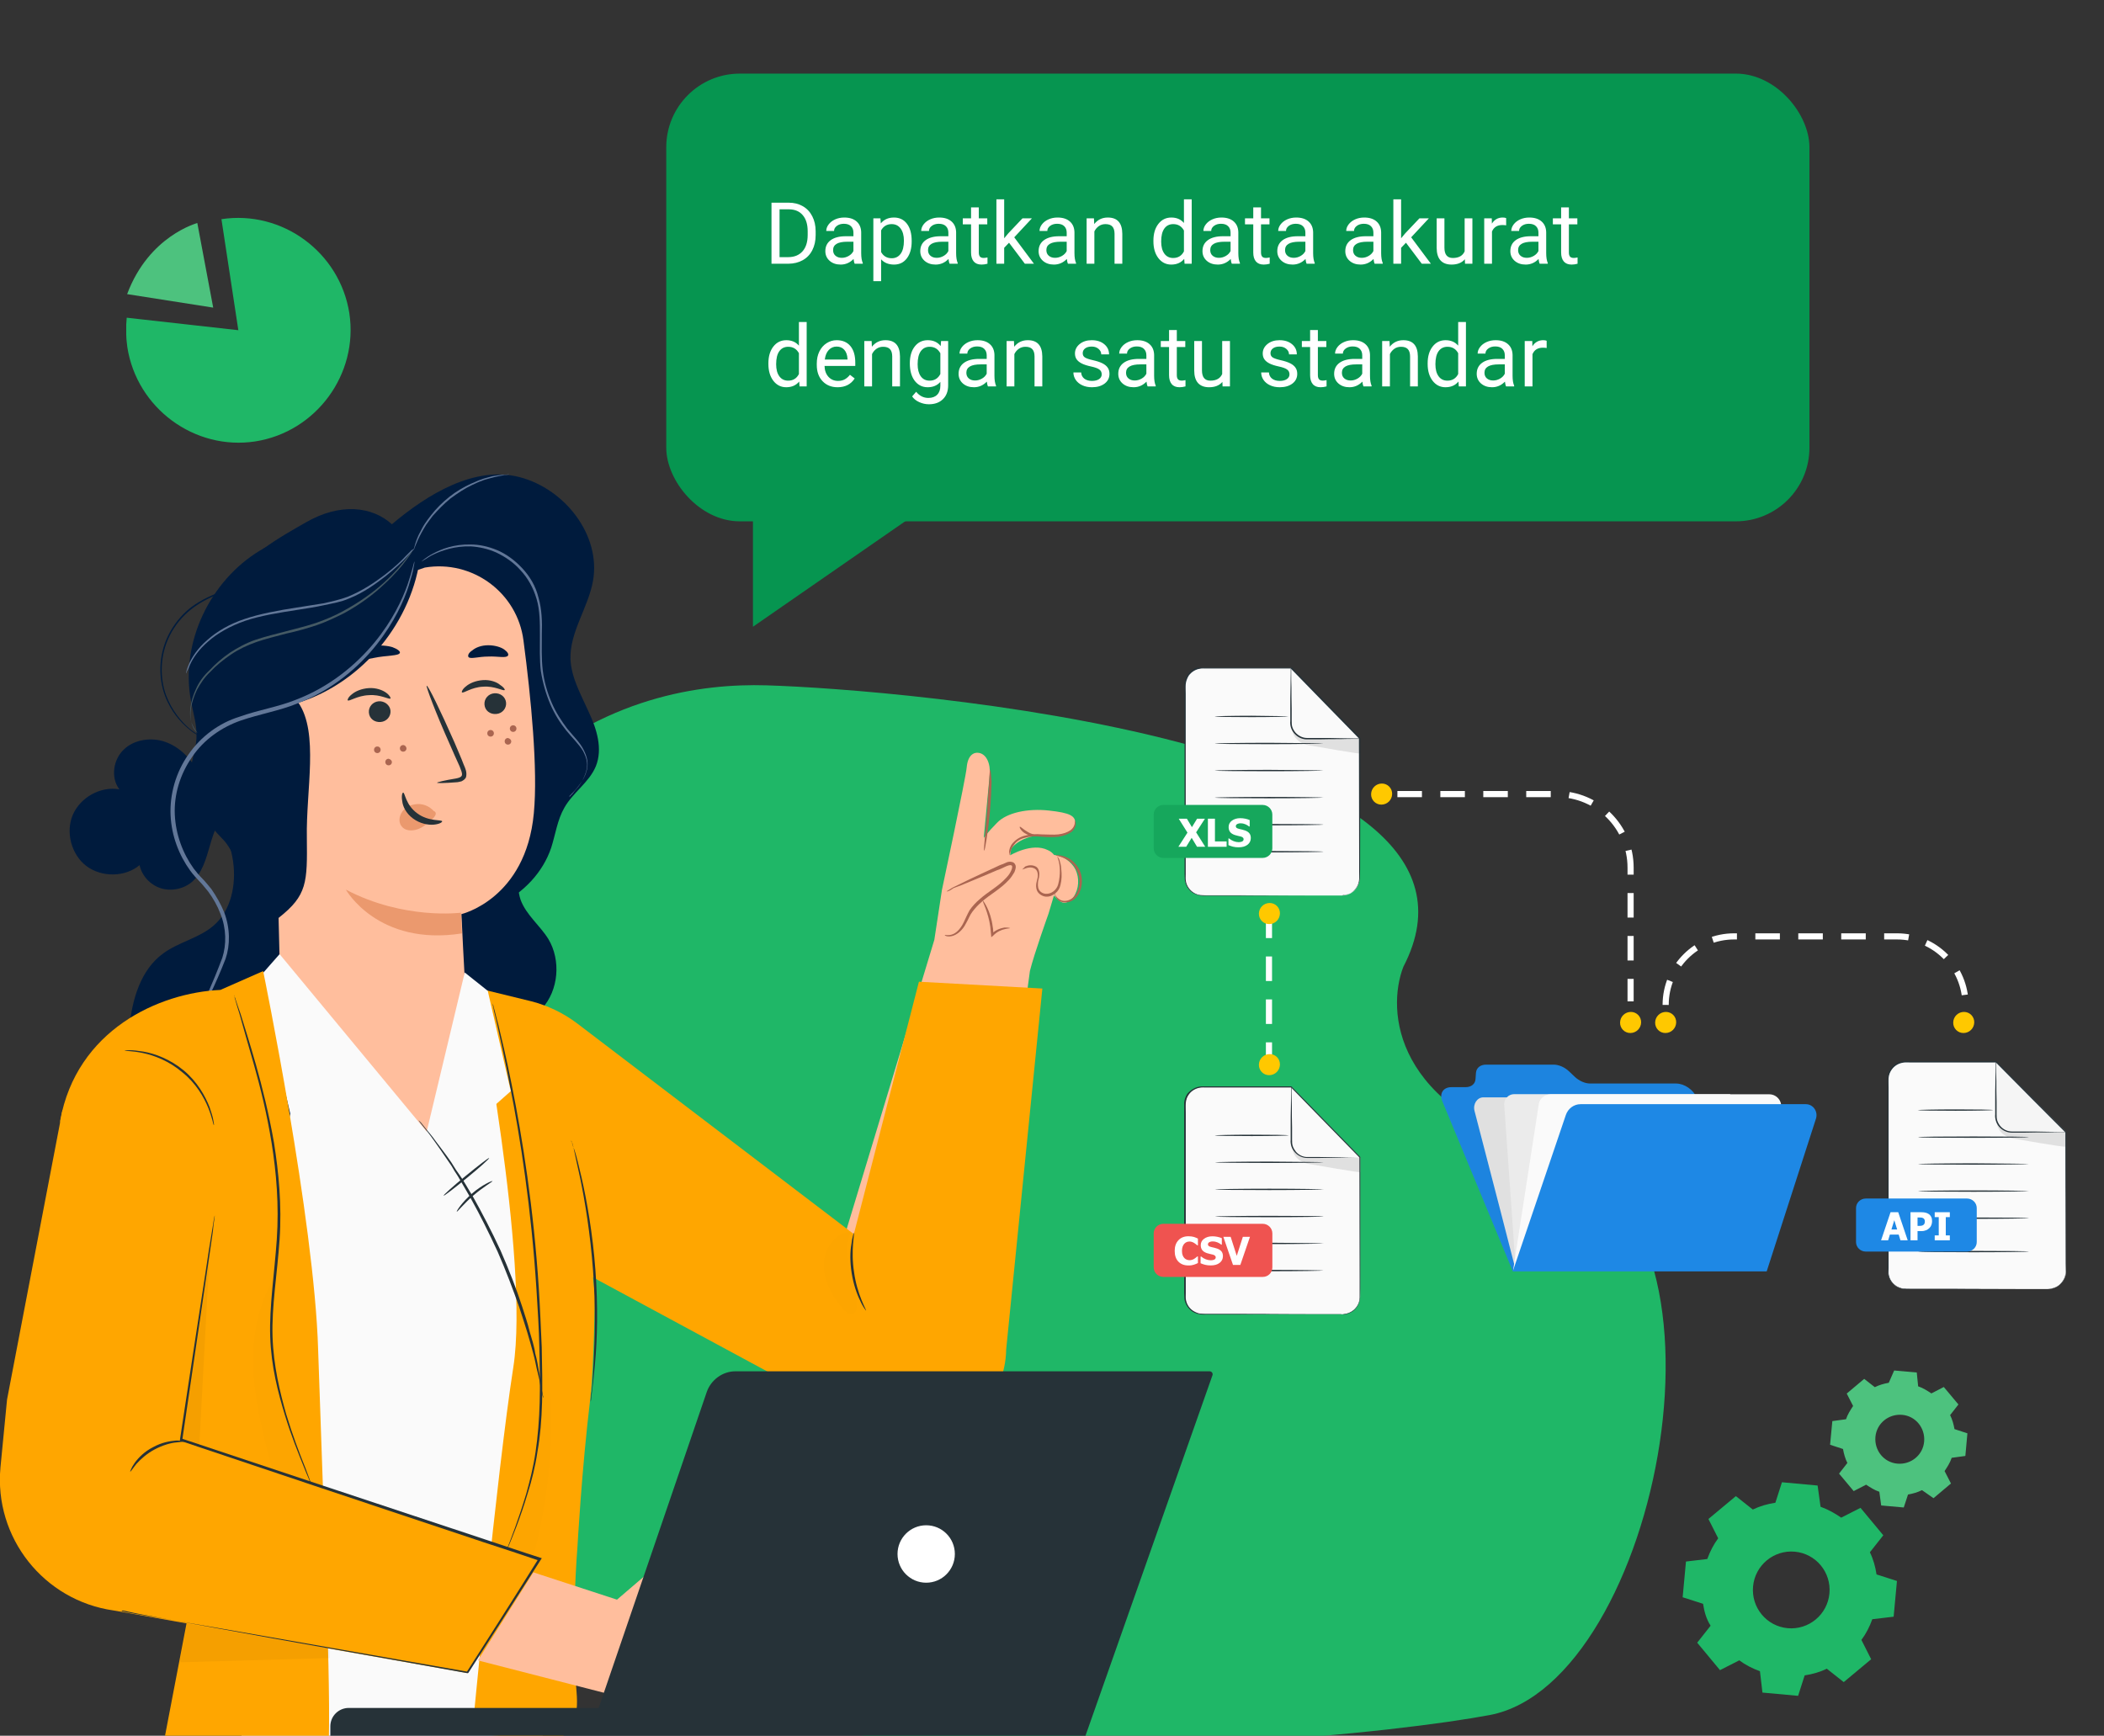 <svg width="343" height="283" viewBox="0 0 343 283" fill="none" xmlns="http://www.w3.org/2000/svg">
<rect x="0" y="0" width="343" height="283" fill="#333333" stroke="none"/>
<g clip-path="url(#clip0)">
<path d="M253.131 188.07C227.052 180.728 226.032 164.712 228.783 157.621C248.101 120.498 146.077 112.365 124.947 111.739C103.818 111.113 60.352 120.29 50.693 211.845C41.034 303.4 215.3 284.838 242.869 279.625C270.437 274.411 285.731 197.246 253.131 188.07Z" fill="#1FB767"/>
<g clip-path="url(#clip1)">
<path d="M79.517 161.552L93.842 223.581L88.48 282.999H39.375L37.767 251.678V161.245L47.802 157.1L71.933 159.172" fill="#FAFAFA"/>
<path d="M137.557 201.939L152.316 153.238L153.558 145.104C153.558 145.104 157.442 126.879 157.594 125.12C157.773 123.056 158.813 122.608 159.57 122.752C160.787 122.936 161.502 124.463 161.344 126.298C161.291 126.909 160.376 136.613 160.376 136.613C160.376 136.613 160.907 135.812 162.512 134.181C164.123 132.474 167.572 131.776 171.006 132.155C174.439 132.534 175.4 133.003 175.281 134.379C175.235 134.915 174.89 135.347 174.481 135.619C173.823 136.1 172.956 136.332 172.121 136.182C166.547 135.615 164.844 138.392 164.844 138.392L164.675 139.456C164.675 139.456 168.25 137.305 170.833 138.611C171.279 138.804 171.565 139.06 171.844 139.393C173.297 139.521 174.676 140.489 175.335 141.78C175.987 143.147 175.912 144.912 175.029 146.221C174.594 146.799 173.929 147.357 173.178 147.137C172.802 147.027 172.523 146.694 172.237 146.438C172.097 146.272 171.951 146.182 171.811 146.016L170.942 148.944C170.942 148.944 168.61 155.441 167.9 158.306L161.291 207.185C160.398 213.963 154.062 218.644 147.298 217.587C140.075 216.49 135.401 209.068 137.557 201.939Z" fill="#FFBE9D"/>
<path d="M153.997 152.684C154.963 153.076 156.099 152.406 156.713 151.536C157.327 150.665 157.648 149.615 158.262 148.745C159.958 146.044 163.583 145.053 165.133 142.262C165.319 141.893 165.518 141.371 165.162 141.032C164.877 140.776 164.405 140.889 164.004 141.084C160.803 142.498 157.603 143.912 154.403 145.325" fill="#FFBE9D"/>
<path d="M154.326 145.318C154.326 145.318 154.651 145.115 155.302 144.71C155.946 144.382 156.909 143.927 158.114 143.34C159.319 142.753 160.76 142.109 162.284 141.396C162.685 141.2 163.087 141.005 163.482 140.885C163.877 140.766 164.299 140.341 165.049 140.561C165.425 140.671 165.621 141.073 165.594 141.379C165.568 141.685 165.465 141.984 165.369 142.206C165.1 142.645 164.831 143.083 164.493 143.439C163.049 145.006 161.359 145.859 160.108 146.981C159.444 147.539 158.933 148.11 158.498 148.688C158.064 149.266 157.851 149.94 157.493 150.525C156.929 151.708 155.94 152.468 155.156 152.63C154.373 152.792 154.011 152.529 154.017 152.453C154.024 152.377 154.469 152.57 155.1 152.394C155.807 152.225 156.561 151.521 157.124 150.339C157.406 149.747 157.695 149.079 158.06 148.418C158.501 147.764 159.095 147.123 159.759 146.565C161.093 145.373 162.783 144.521 164.061 143.093C164.4 142.737 164.662 142.375 164.854 141.93C165.04 141.561 165.079 141.103 164.85 141.083C164.628 140.986 164.15 141.175 163.748 141.371C163.346 141.567 162.945 141.762 162.55 141.882C161.032 142.518 159.591 143.162 158.317 143.666C157.118 144.177 156.162 144.555 155.448 144.8C154.791 145.282 154.396 145.401 154.326 145.318Z" fill="#AA6550"/>
<path d="M164.607 139.433C164.684 139.44 164.604 138.586 165.377 137.653C165.729 137.144 166.379 136.739 167.163 136.577C167.953 136.338 168.875 136.342 169.791 136.422C170.784 136.509 171.706 136.513 172.559 136.433C173.419 136.278 174.132 136.032 174.707 135.62C175.204 135.202 175.41 134.604 175.367 134.215C175.324 133.826 175.26 133.666 175.26 133.666C175.26 133.666 175.241 133.896 175.214 134.201C175.188 134.507 174.989 135.029 174.497 135.371C174.006 135.713 173.293 135.958 172.516 136.044C171.739 136.13 170.823 136.05 169.824 136.04C168.832 135.953 167.903 136.025 167.036 136.258C166.17 136.49 165.513 136.971 165.085 137.473C164.657 137.975 164.534 138.503 164.501 138.885C164.551 139.197 164.607 139.433 164.607 139.433Z" fill="#AA6550"/>
<path d="M161.434 125.52C161.357 125.513 161.291 126.278 161.268 127.432C161.155 128.732 161.015 130.338 160.939 132.104C160.786 133.863 160.647 135.469 160.534 136.769C160.428 137.993 160.368 138.681 160.444 138.688C160.521 138.694 160.664 137.936 160.84 136.796C161.023 135.579 161.239 133.979 161.398 132.144C161.557 130.308 161.62 128.696 161.65 127.465C161.527 126.222 161.517 125.45 161.434 125.52Z" fill="#AA6550"/>
<path d="M166.633 141.77C166.633 141.77 166.869 141.714 167.187 141.588C167.506 141.461 168.137 141.286 168.721 141.645C169.013 141.825 169.139 142.144 169.183 142.533C169.226 142.922 169.116 143.297 169 143.749C168.884 144.201 168.838 144.736 169.097 145.298C169.362 145.784 169.947 146.143 170.481 146.19C171.092 146.243 171.653 145.984 172.068 145.635C172.483 145.287 172.751 144.848 172.874 144.319C173.106 143.415 173.103 142.568 173.016 141.79C173 141.095 172.817 140.54 172.698 140.145C172.502 139.742 172.356 139.652 172.356 139.652C172.356 139.652 172.419 139.812 172.538 140.208C172.658 140.603 172.764 141.152 172.781 141.846C172.797 142.541 172.725 143.382 172.499 144.21C172.273 145.037 171.437 145.811 170.444 145.724C169.986 145.684 169.548 145.415 169.352 145.012C169.156 144.61 169.196 144.151 169.236 143.693C169.352 143.241 169.468 142.789 169.431 142.323C169.395 141.858 169.199 141.456 168.831 141.269C168.094 140.897 167.456 141.149 167.138 141.275C166.799 141.631 166.633 141.77 166.633 141.77Z" fill="#AA6550"/>
<path d="M171.933 145.393C171.933 145.393 171.837 145.616 171.963 145.935C172.089 146.254 172.348 146.816 173.022 147.029C173.62 147.235 174.55 147.163 175.22 146.528C175.884 145.97 176.276 145.003 176.355 144.085C176.441 143.091 176.216 142.147 175.741 141.412C175.266 140.677 174.695 140.165 174.104 139.882C173.512 139.599 173.061 139.483 172.679 139.449C172.297 139.416 172.145 139.402 172.138 139.479C172.131 139.555 172.902 139.546 174.001 140.181C174.509 140.534 175.086 140.97 175.409 141.691C175.814 142.343 176.046 143.211 175.967 144.128C175.887 145.046 175.509 145.86 174.928 146.349C174.347 146.837 173.64 147.006 173.042 146.8C172.521 146.6 172.172 146.184 172.039 145.941C171.913 145.622 171.933 145.393 171.933 145.393Z" fill="#AA6550"/>
<path d="M164.654 151.308C164.654 151.308 164.279 151.198 163.738 151.228C163.19 151.334 162.324 151.566 161.646 152.277L161.945 152.381C161.902 151.992 161.942 151.533 161.829 151.061C161.513 148.491 160.278 146.765 160.195 146.835C160.112 146.905 161.111 148.687 161.44 151.104C161.477 151.569 161.52 151.958 161.563 152.347L161.6 152.812L161.932 152.533C162.526 151.892 163.323 151.577 163.87 151.471C164.342 151.358 164.647 151.385 164.654 151.308Z" fill="#AA6550"/>
<path d="M166.24 134.802C166.157 134.872 166.479 135.593 167.292 135.972C168.099 136.428 168.882 136.266 168.889 136.189C168.896 136.113 168.209 136.053 167.478 135.604C166.818 135.238 166.4 134.739 166.24 134.802Z" fill="#AA6550"/>
<path d="M32.098 125.548C30.949 123.475 29.11 121.709 26.889 120.942C24.667 120.174 21.91 120.558 20.224 122.17C18.462 123.782 18.003 126.776 19.458 128.695C16.394 128.158 13.1 130 11.874 132.841C10.649 135.681 11.644 139.366 14.096 141.208C16.547 143.051 20.377 143.051 22.752 141.055C23.135 142.821 24.514 144.279 26.2 144.816C27.885 145.354 29.877 144.97 31.256 143.819C34.703 140.901 33.707 134.453 37.537 132.15" fill="#001B3D"/>
<path d="M68.026 164.624C72.852 167.848 78.904 168.769 84.343 166.773C86.029 166.159 87.484 165.315 88.327 164.47C91.085 161.476 91.468 156.563 89.399 153.108C88.02 150.882 85.799 149.193 84.88 146.737C83.96 144.05 84.88 141.133 84.956 138.292C85.186 132.842 81.969 127.391 77.066 124.935L64.426 138.292L66.954 163.933L68.026 164.624Z" fill="#001B3D"/>
<path d="M33.86 129.847C35.622 133.225 37.46 136.679 37.997 140.441C38.533 144.203 37.69 148.425 34.856 150.882C32.481 152.954 29.187 153.568 26.659 155.411C22.905 158.098 21.526 163.011 21.067 167.617C20.607 172.223 20.76 176.906 19.305 181.282C17.313 186.886 12.717 191.415 11.261 197.173C9.882 202.854 12.18 209.302 16.853 212.833C21.526 216.365 28.344 216.825 33.4 213.908C40.754 209.686 43.206 200.551 45.044 192.26C50.024 169.383 55.08 145.585 50.33 122.631" fill="#001B3D"/>
<path d="M37.92 95.225C39.222 91.079 46.117 87.318 49.87 85.168C55.463 81.944 60.672 82.558 63.889 85.475C69.711 80.562 77.372 75.879 84.726 77.798C92.08 79.718 97.979 87.241 96.677 94.687C95.911 99.063 92.846 103.055 93 107.508C93.153 110.578 94.762 113.342 95.987 116.106C97.29 118.869 98.285 122.094 97.136 124.934C96.064 127.544 93.383 129.233 92.004 131.69C90.855 133.686 90.548 136.065 89.859 138.215C87.101 146.352 77.525 150.882 69.099 149.423C60.672 147.964 53.624 141.669 49.641 134.069C45.657 126.469 44.355 117.795 43.895 109.196" fill="#001B3D"/>
<path d="M44.202 101.059L45.888 168.692C46.5 176.445 55.616 187.884 63.89 187.193C72.24 186.502 76.606 173.758 76.147 165.928C75.611 157.714 75.228 149.039 75.228 149.039C75.228 149.039 85.723 146.582 87.025 132.611C87.714 125.471 86.565 113.726 85.34 104.437C84.344 96.606 76.99 91.233 69.252 92.538" fill="#FFBE9D"/>
<path d="M75.151 148.809C75.151 148.809 65.882 150.037 56.383 145.047C56.383 145.047 61.592 154.336 75.305 152.186L75.151 148.809Z" fill="#EB996E"/>
<path d="M65.192 106.432C65.039 106.97 63.123 106.816 60.902 107.277C58.68 107.661 56.918 108.428 56.612 107.968C56.459 107.737 56.765 107.277 57.455 106.663C58.144 106.125 59.293 105.588 60.595 105.358C61.898 105.127 63.2 105.281 63.966 105.511C64.809 105.818 65.268 106.202 65.192 106.432Z" fill="#001B3D"/>
<path d="M82.811 106.893C82.505 107.354 81.126 106.97 79.594 107.047C77.985 107.047 76.683 107.507 76.376 107.123C76.223 106.893 76.377 106.432 76.989 106.049C77.526 105.588 78.445 105.204 79.594 105.204C80.666 105.204 81.662 105.511 82.199 105.895C82.735 106.279 82.965 106.663 82.811 106.893Z" fill="#001B3D"/>
<path d="M66.265 122.017C66.265 122.324 66.035 122.554 65.729 122.554C65.422 122.554 65.192 122.324 65.192 122.017C65.192 121.71 65.422 121.479 65.729 121.479C66.035 121.479 66.265 121.787 66.265 122.017Z" fill="#AA6550"/>
<path d="M80.513 119.561C80.513 119.868 80.283 120.098 79.977 120.098C79.67 120.098 79.44 119.868 79.44 119.561C79.44 119.254 79.67 119.023 79.977 119.023C80.283 119.023 80.513 119.254 80.513 119.561Z" fill="#AA6550"/>
<path d="M83.348 120.866C83.348 121.173 83.118 121.403 82.812 121.403C82.505 121.403 82.275 121.173 82.275 120.866C82.275 120.558 82.505 120.328 82.812 120.328C83.118 120.405 83.348 120.635 83.348 120.866Z" fill="#AA6550"/>
<path d="M84.191 118.792C84.191 119.099 83.961 119.33 83.654 119.33C83.348 119.33 83.118 119.099 83.118 118.792C83.118 118.485 83.348 118.255 83.654 118.255C83.961 118.255 84.191 118.485 84.191 118.792Z" fill="#AA6550"/>
<path d="M63.89 124.243C63.89 124.551 63.66 124.781 63.354 124.781C63.047 124.781 62.817 124.551 62.817 124.243C62.817 123.936 63.047 123.706 63.354 123.706C63.66 123.783 63.89 124.013 63.89 124.243Z" fill="#AA6550"/>
<path d="M62.051 122.247C62.051 122.554 61.821 122.785 61.515 122.785C61.208 122.785 60.978 122.554 60.978 122.247C60.978 121.94 61.208 121.71 61.515 121.71C61.821 121.71 62.051 121.94 62.051 122.247Z" fill="#AA6550"/>
<path d="M68.562 90.312C67.337 101.29 59.14 111.269 48.645 114.57C52.016 119.484 49.87 128.849 50.024 136.603C50.1 143.896 50.1 145.969 45.427 149.653C41.52 150.575 39.299 139.981 36.465 136.987C33.553 133.993 30.796 130.385 31.026 126.239C31.102 124.32 31.868 122.478 32.021 120.482C32.175 118.332 31.485 116.259 31.102 114.11C29.417 104.744 34.243 94.687 42.363 89.774C50.483 84.861 61.361 85.245 69.405 90.235" fill="#001B3D"/>
<path d="M32.174 119.484C32.174 119.484 32.021 119.33 31.791 119.1C31.561 118.793 31.332 118.409 31.178 117.718C30.795 116.49 30.949 114.494 31.944 112.344C32.404 111.269 33.17 110.195 34.166 109.273C35.085 108.275 36.234 107.278 37.46 106.433C38.762 105.589 40.141 104.821 41.75 104.284C43.359 103.746 44.967 103.362 46.729 102.902C48.415 102.441 50.1 102.057 51.632 101.52C53.164 100.983 54.62 100.368 55.999 99.601C58.68 98.142 60.901 96.53 62.587 94.995C64.272 93.459 65.498 92.001 66.264 91.003C66.647 90.465 66.953 90.081 67.183 89.851C67.413 89.544 67.49 89.467 67.49 89.467C67.49 89.467 67.413 89.621 67.183 89.928C67.03 90.235 66.724 90.619 66.341 91.156C65.575 92.231 64.349 93.689 62.663 95.225C60.978 96.837 58.757 98.526 56.075 99.984C54.696 100.675 53.241 101.366 51.709 101.904C50.1 102.441 48.491 102.902 46.729 103.286C45.044 103.746 43.359 104.13 41.827 104.667C40.294 105.205 38.839 105.896 37.613 106.74C36.388 107.585 35.239 108.506 34.319 109.504C33.323 110.425 32.634 111.5 32.098 112.498C31.102 114.57 30.872 116.49 31.178 117.718C31.638 118.946 32.251 119.484 32.174 119.484Z" fill="#455A64"/>
<path d="M67.566 89.391C67.566 89.391 67.49 89.544 67.26 89.775C67.03 90.005 66.8 90.312 66.417 90.696C65.651 91.54 64.502 92.615 62.894 93.92C61.285 95.148 59.37 96.607 56.842 97.605C55.616 98.142 54.237 98.373 52.782 98.68C51.403 98.987 49.87 99.217 48.415 99.447C45.427 99.908 42.516 100.368 39.988 101.213C37.537 102.057 35.392 103.286 33.936 104.591C32.404 105.896 31.485 107.278 31.025 108.276C30.796 108.813 30.642 109.197 30.489 109.427C30.413 109.734 30.336 109.811 30.336 109.811C30.336 109.811 30.336 109.657 30.413 109.35C30.489 109.043 30.642 108.659 30.872 108.122C31.332 107.124 32.251 105.665 33.783 104.36C35.315 102.979 37.384 101.75 39.912 100.906C42.44 100.061 45.351 99.524 48.338 99.063C49.87 98.833 51.326 98.603 52.705 98.373C54.084 98.065 55.463 97.758 56.688 97.298C59.14 96.3 61.132 94.918 62.664 93.766C64.272 92.538 65.421 91.463 66.188 90.619C66.571 90.235 66.877 89.928 67.107 89.698C67.413 89.544 67.566 89.391 67.566 89.391Z" fill="#627798"/>
<path d="M83.041 77.338C83.041 77.415 81.892 77.415 79.977 77.952C79.517 78.106 78.981 78.182 78.521 78.413C77.985 78.566 77.448 78.873 76.912 79.104C75.763 79.641 74.614 80.409 73.465 81.253C72.316 82.174 71.397 83.172 70.554 84.094C70.171 84.631 69.788 85.091 69.481 85.552C69.175 86.013 68.945 86.473 68.715 86.857C67.796 88.546 67.49 89.698 67.413 89.698C67.413 89.698 67.49 89.391 67.643 88.853C67.719 88.623 67.796 88.316 67.949 87.932C68.103 87.548 68.256 87.164 68.486 86.78C68.715 86.32 68.945 85.859 69.252 85.398C69.558 84.938 69.941 84.401 70.324 83.94C71.09 82.942 72.086 81.944 73.235 81.023C74.384 80.102 75.61 79.411 76.759 78.873C77.372 78.643 77.908 78.336 78.444 78.182C78.981 77.952 79.517 77.875 79.977 77.722C80.436 77.568 80.896 77.568 81.279 77.491C81.662 77.415 81.968 77.415 82.275 77.415C82.734 77.338 83.041 77.338 83.041 77.338Z" fill="#627798"/>
<path d="M92.847 130.001C92.847 130.001 92.847 129.924 92.923 129.847C93 129.771 93.076 129.617 93.23 129.54C93.46 129.233 93.843 128.773 94.302 128.235C94.762 127.621 95.222 126.853 95.528 125.855C95.681 125.318 95.758 124.781 95.681 124.243C95.605 123.629 95.375 123.092 95.068 122.478C94.379 121.326 93.306 120.328 92.311 119.1C91.315 117.872 90.395 116.413 89.706 114.801C89.016 113.189 88.48 111.346 88.174 109.427C87.944 107.508 88.02 105.512 88.02 103.516C88.02 101.52 88.02 99.524 87.484 97.681C86.948 95.839 86.029 94.227 84.88 92.999C83.731 91.694 82.352 90.772 80.896 90.081C79.517 89.467 78.062 89.16 76.759 89.083C74.078 89.007 72.01 89.774 70.708 90.388C70.018 90.696 69.558 91.079 69.252 91.233C69.099 91.31 69.022 91.386 68.869 91.463C68.792 91.54 68.716 91.54 68.716 91.54C68.716 91.54 69.329 90.926 70.631 90.235C71.933 89.544 74.002 88.7 76.759 88.776C78.062 88.776 79.594 89.083 81.049 89.698C82.505 90.312 83.884 91.31 85.109 92.615C86.335 93.92 87.331 95.532 87.791 97.451C88.327 99.294 88.404 101.366 88.327 103.362C88.327 105.358 88.25 107.354 88.48 109.273C88.71 111.193 89.246 112.958 89.936 114.57C90.625 116.183 91.544 117.564 92.464 118.793C93.46 120.021 94.532 121.019 95.145 122.247C95.451 122.861 95.681 123.476 95.758 124.09C95.834 124.704 95.758 125.318 95.605 125.779C95.298 126.853 94.762 127.544 94.302 128.158C93.843 128.773 93.46 129.156 93.153 129.463C93 129.617 92.923 129.694 92.847 129.771C92.847 129.924 92.847 130.001 92.847 130.001Z" fill="#627798"/>
<path d="M32.941 120.251C32.941 120.251 32.864 120.251 32.788 120.175C32.711 120.098 32.558 120.021 32.328 119.944C31.945 119.714 31.409 119.407 30.796 118.869C29.57 117.871 27.885 116.106 26.889 113.419C25.893 110.732 25.74 107.047 27.425 103.593C28.268 101.904 29.494 100.292 31.179 98.987C32.864 97.758 34.779 96.837 36.924 96.223C38.993 95.609 41.138 95.302 43.206 95.071C45.274 94.841 47.19 94.764 49.105 94.688C50.943 94.534 52.782 94.38 54.391 94.073C55.999 93.766 57.531 93.382 58.834 92.845C61.515 91.847 63.353 90.388 64.426 89.314C64.962 88.776 65.345 88.239 65.575 87.932C65.652 87.778 65.805 87.625 65.881 87.548C65.958 87.471 65.958 87.394 65.958 87.394C65.958 87.394 65.575 88.239 64.502 89.391C63.43 90.542 61.515 92.001 58.834 93.075C57.531 93.613 55.999 94.073 54.314 94.304C52.629 94.611 50.867 94.764 49.028 94.918C45.274 95.225 41.138 95.225 36.924 96.453C34.856 97.067 32.941 97.989 31.332 99.217C29.723 100.445 28.498 101.98 27.655 103.669C25.97 107.047 26.123 110.655 27.042 113.265C28.038 115.952 29.647 117.718 30.796 118.716C31.409 119.253 31.945 119.56 32.251 119.791C32.405 119.867 32.558 119.944 32.634 120.021C32.864 120.251 32.941 120.251 32.941 120.251Z" fill="#001B3D"/>
<path d="M30.336 169.844C30.336 169.844 30.489 169.537 30.719 168.922C31.026 168.231 31.485 167.31 31.945 166.235C33.017 163.856 34.626 160.478 36.235 156.179C36.924 154.029 36.924 151.419 35.928 148.963C35.469 147.734 34.779 146.506 33.937 145.355C33.477 144.817 33.017 144.203 32.558 143.742C32.022 143.205 31.485 142.591 31.026 141.977C29.187 139.443 27.962 136.296 27.808 132.918C27.655 129.54 28.651 125.932 30.719 123.015C32.788 120.021 35.775 117.872 38.993 116.874C42.21 115.722 45.351 115.261 48.185 114.11C53.854 111.96 58.144 108.276 61.055 104.744C63.966 101.213 65.575 97.758 66.418 95.378C67.26 92.922 67.49 91.54 67.567 91.54C67.567 91.54 67.567 91.924 67.414 92.538C67.337 93.229 67.031 94.15 66.647 95.455C65.882 97.912 64.273 101.443 61.438 105.051C58.604 108.659 54.237 112.498 48.415 114.724C45.581 115.876 42.364 116.413 39.223 117.488C36.158 118.562 33.247 120.558 31.332 123.399C29.34 126.239 28.345 129.617 28.498 132.841C28.651 136.066 29.8 139.136 31.562 141.593C32.022 142.207 32.481 142.744 33.017 143.282C33.554 143.819 34.013 144.433 34.473 144.971C35.316 146.199 36.005 147.427 36.541 148.732C37.537 151.342 37.537 154.106 36.771 156.332C35.086 160.708 33.324 164.009 32.252 166.312C31.639 167.464 31.179 168.385 30.873 168.922C30.566 169.537 30.413 169.844 30.336 169.844Z" fill="#627798"/>
<path d="M82.504 114.57C82.581 115.492 81.891 116.336 80.896 116.413C79.9 116.49 79.057 115.876 78.98 114.878C78.904 113.956 79.593 113.112 80.589 113.035C81.585 112.958 82.428 113.649 82.504 114.57Z" fill="#263238"/>
<path d="M82.275 112.498C82.045 112.728 80.666 111.807 78.751 111.961C76.835 112.037 75.533 113.112 75.303 112.882C75.227 112.805 75.38 112.344 75.993 111.884C76.529 111.423 77.525 110.963 78.751 110.886C79.9 110.809 80.972 111.193 81.508 111.653C82.121 112.037 82.351 112.421 82.275 112.498Z" fill="#263238"/>
<path d="M63.66 115.875C63.736 116.796 63.047 117.641 62.051 117.718C61.055 117.794 60.212 117.18 60.136 116.182C60.059 115.261 60.748 114.417 61.744 114.34C62.664 114.263 63.583 114.954 63.66 115.875Z" fill="#263238"/>
<path d="M63.659 113.879C63.429 114.11 62.05 113.188 60.135 113.342C58.22 113.419 56.918 114.417 56.688 114.186C56.611 114.11 56.765 113.649 57.378 113.188C57.914 112.728 58.91 112.267 60.135 112.19C61.285 112.114 62.357 112.498 62.97 112.958C63.506 113.342 63.736 113.803 63.659 113.879Z" fill="#263238"/>
<path d="M71.243 127.621C71.243 127.544 72.392 127.237 74.308 126.93C74.767 126.853 75.227 126.7 75.303 126.393C75.38 126.009 75.15 125.548 74.92 124.934C74.384 123.783 73.848 122.554 73.312 121.326C71.013 116.183 69.405 111.884 69.558 111.807C69.788 111.73 71.779 115.799 74.078 121.019C74.614 122.324 75.15 123.475 75.61 124.704C75.84 125.241 76.146 125.855 75.993 126.623C75.916 127.007 75.533 127.237 75.227 127.391C74.92 127.467 74.614 127.544 74.384 127.544C72.469 127.698 71.32 127.698 71.243 127.621Z" fill="#263238"/>
<path d="M70.707 132.227C69.941 131.382 68.792 130.922 67.566 131.152C66.724 131.305 65.958 131.689 65.498 132.457C65.038 133.148 64.962 134.146 65.498 134.76C66.034 135.451 67.107 135.528 68.026 135.221C68.945 134.914 69.635 134.299 70.401 133.608C70.631 133.455 70.784 133.225 70.937 132.994C71.09 132.764 71.09 132.457 70.86 132.303" fill="#EB996E"/>
<path d="M65.727 129.233C66.034 129.233 66.11 131.229 68.026 132.611C69.864 133.993 72.086 133.609 72.086 133.916C72.086 134.07 71.626 134.377 70.707 134.454C69.787 134.53 68.485 134.3 67.336 133.456C66.187 132.611 65.651 131.46 65.574 130.615C65.421 129.771 65.574 129.233 65.727 129.233Z" fill="#263238"/>
<path d="M96.608 208.238L143.418 233.499C145.216 234.29 147.112 234.702 149.106 234.735C149.412 234.752 149.718 234.769 149.951 234.705C157.792 234.446 163.911 227.79 164.028 220.033L169.928 161.173L149.808 160.062L139.196 201.213L94.036 166.82C91.825 165.16 89.282 163.944 86.634 163.259L77.699 161.075" fill="#FFA600"/>
<path d="M77.694 161.075C77.694 161.075 86.399 205.532 83.684 222.911C80.968 240.29 76.96 282.737 76.96 282.737L89.821 283.448C89.821 283.448 94.7 284.101 93.995 275.913C93.055 265.021 94.141 252.165 94.141 252.165C94.141 252.165 94.823 239.671 96.225 228.062C96.796 223.25 96.994 211.191 96.994 211.191L95.395 196.88L98.864 175.545L77.694 161.075Z" fill="#FFA600"/>
<path d="M81.078 256.596C81.078 256.596 81.083 256.519 81.168 256.37C81.252 256.221 81.342 255.995 81.435 255.693C81.698 255.092 81.978 254.185 82.42 253.133C83.312 250.876 84.564 247.639 85.786 243.555C86.359 241.511 86.944 239.237 87.312 236.72C87.68 234.203 87.903 231.525 87.981 228.685C88.06 225.844 87.993 222.842 87.931 219.764C87.869 216.685 87.657 213.521 87.454 210.204C86.63 197.166 84.815 185.379 83.122 176.983C82.353 172.789 81.541 169.361 81.054 167.028C80.81 165.861 80.55 165.001 80.434 164.303C80.375 163.992 80.311 163.758 80.319 163.604C80.251 163.447 80.255 163.37 80.255 163.37C80.255 163.37 80.251 163.447 80.319 163.604C80.387 163.762 80.451 163.996 80.511 164.307C80.707 164.933 80.887 165.865 81.211 166.959C81.775 169.297 82.591 172.648 83.433 176.923C85.126 185.32 87.017 197.11 87.841 210.149C88.049 213.389 88.179 216.625 88.318 219.708C88.38 222.787 88.447 225.789 88.369 228.629C88.29 231.469 88.067 234.148 87.623 236.66C87.255 239.177 86.669 241.451 86.02 243.491C84.798 247.575 83.469 250.808 82.501 253.061C82.059 254.113 81.703 255.016 81.439 255.616C81.346 255.919 81.257 256.144 81.172 256.293C81.083 256.519 81.078 256.596 81.078 256.596Z" fill="#263238"/>
<path d="M93.14 185.991C93.14 185.991 93.209 186.148 93.273 186.383C93.333 186.693 93.465 187.085 93.67 187.558C93.998 188.575 94.374 190.134 94.811 192.003C95.678 195.818 96.62 201.098 97.064 207.043C97.508 212.987 97.369 218.361 97.003 222.262C96.822 224.174 96.657 225.779 96.522 226.848C96.416 227.38 96.395 227.764 96.379 228.07C96.362 228.377 96.277 228.526 96.277 228.526C96.277 228.526 96.285 228.373 96.302 228.066C96.319 227.759 96.344 227.299 96.445 226.844C96.581 225.775 96.668 224.165 96.773 222.249C96.986 218.34 97.125 212.966 96.677 207.098C96.233 201.154 95.368 195.878 94.576 192.067C94.141 190.198 93.841 188.644 93.593 187.554C93.465 187.085 93.413 186.621 93.277 186.306C93.132 186.144 93.064 185.987 93.14 185.991Z" fill="#263238"/>
<path d="M141.195 213.699C141.195 213.699 140.688 213.133 140.211 212.03C139.657 210.923 139.129 209.357 138.843 207.573C138.556 205.789 138.572 204.098 138.792 202.88C138.936 201.658 139.203 200.981 139.203 200.981C139.356 200.989 138.661 203.872 139.234 207.441C139.726 211.081 141.275 213.627 141.195 213.699Z" fill="#263238"/>
<g opacity="0.2">
<g opacity="0.2">
<path opacity="0.2" d="M84.76 257.952C85.798 257.241 86.528 255.129 86.901 253.919C90.004 242.098 91.131 228.475 88.014 216.617C89.369 232.606 86.802 244.458 81.079 256.442" fill="black"/>
</g>
</g>
<g opacity="0.2">
<g opacity="0.2">
<path opacity="0.2" d="M138.443 200.863C135.892 201.183 134.207 203.935 134.298 206.476C134.39 209.018 135.718 211.398 137.378 213.335C137.808 213.896 138.621 214.479 139.177 214.126C139.577 213.84 139.682 213.308 139.631 212.844C139.668 210.77 139.007 208.812 138.499 206.862C138.072 204.84 137.803 202.749 138.673 200.876" fill="black"/>
</g>
</g>
<path d="M45.581 155.564L69.559 184.506L75.764 158.558L79.517 161.552L83.271 177.904L68.793 190.724L58.681 192.72L49.105 189.189L42.134 159.48L45.581 155.564Z" fill="#FAFAFA"/>
<path d="M88.557 227.881C88.557 227.881 88.481 227.727 88.404 227.42C88.328 227.036 88.251 226.575 88.098 225.961C88.021 225.347 87.868 224.579 87.638 223.735C87.408 222.891 87.255 221.816 86.949 220.741C86.796 220.204 86.642 219.59 86.489 219.052C86.336 218.438 86.106 217.824 85.953 217.21C85.57 215.905 85.11 214.6 84.65 213.141C83.655 210.301 82.506 207.23 81.127 204.082C79.671 200.935 78.216 198.018 76.76 195.408C75.994 194.103 75.305 192.874 74.615 191.723C74.232 191.185 73.926 190.648 73.619 190.111C73.236 189.573 72.93 189.113 72.623 188.652C72.01 187.731 71.398 186.886 70.861 186.119C70.325 185.351 69.866 184.737 69.483 184.276C69.1 183.816 68.793 183.432 68.563 183.125C68.333 182.818 68.257 182.741 68.257 182.664C68.257 182.664 68.41 182.818 68.64 183.048C68.87 183.355 69.176 183.739 69.559 184.199C69.942 184.66 70.478 185.274 71.015 186.042C71.551 186.733 72.164 187.577 72.853 188.498C73.16 188.959 73.543 189.42 73.849 189.957C74.156 190.494 74.538 191.032 74.922 191.569C75.688 192.644 76.377 193.949 77.143 195.177C78.599 197.787 80.131 200.705 81.586 203.852C82.965 207 84.191 210.147 85.11 212.987C85.57 214.446 86.029 215.751 86.336 217.056C86.489 217.67 86.719 218.284 86.872 218.899C87.025 219.513 87.178 220.05 87.255 220.664C87.562 221.739 87.715 222.814 87.868 223.658C88.021 224.579 88.174 225.347 88.251 225.961C88.328 226.575 88.404 227.036 88.481 227.42C88.557 227.727 88.634 227.881 88.557 227.881Z" fill="#263238"/>
<path d="M79.748 188.805C79.825 188.882 78.216 190.34 76.147 192.029C74.079 193.718 72.394 195.023 72.317 194.946C72.24 194.87 73.849 193.411 75.918 191.722C77.986 190.033 79.671 188.728 79.748 188.805Z" fill="#263238"/>
<path d="M80.284 192.567C80.36 192.644 78.828 193.489 77.219 194.87C75.611 196.252 74.538 197.634 74.462 197.557C74.385 197.48 75.304 196.022 76.99 194.563C78.598 193.181 80.207 192.491 80.284 192.567Z" fill="#263238"/>
<path d="M12.87 201.856C12.87 201.856 33.324 244.078 31.945 256.668L26.889 283.076H45.81L53.624 283C53.854 271.791 52.552 241.238 51.862 220.05C51.249 198.938 42.9 158.328 42.9 158.328L35.928 161.399C25.893 161.859 12.487 167.924 9.806 182.74L12.87 201.856Z" fill="#FFA600"/>
<path d="M10.188 180.975L1.149 228.187L0.076 239.242C-0.996 250.68 7.124 260.967 18.538 262.579L76.223 272.789L87.944 254.288L29.57 234.866L37.23 200.397L10.188 180.975Z" fill="#FFA600"/>
<path d="M19.61 262.733C19.61 262.733 19.687 262.733 19.917 262.733C20.147 262.733 20.376 262.81 20.683 262.886C21.372 263.04 22.445 263.194 23.824 263.424C26.581 263.884 30.488 264.575 35.468 265.42C45.503 267.185 59.599 269.642 76.222 272.559L76.069 272.636C79.746 266.878 83.73 260.66 87.79 254.135L87.866 254.442C84.955 253.444 81.891 252.446 78.827 251.448C60.365 245.307 43.205 239.549 29.492 234.943L29.339 234.866V234.713C31.025 223.658 32.404 214.523 33.399 208.151C33.859 205.003 34.242 202.547 34.548 200.781C34.702 199.937 34.778 199.322 34.855 198.862C34.931 198.401 35.008 198.171 35.008 198.171C35.008 198.171 35.008 198.401 34.931 198.862C34.855 199.322 34.778 199.937 34.702 200.781C34.472 202.47 34.089 205.003 33.629 208.151C32.71 214.523 31.331 223.658 29.722 234.713L29.646 234.559C43.435 239.165 60.518 244.846 79.057 250.987C82.121 251.985 85.185 253.06 88.096 253.981L88.326 254.058L88.173 254.288C84.036 260.737 80.052 267.032 76.375 272.713L76.299 272.79H76.146C59.599 269.796 45.427 267.339 35.468 265.497C30.488 264.575 26.505 263.884 23.824 263.347C22.445 263.117 21.449 262.886 20.759 262.733C20.453 262.656 20.147 262.579 19.993 262.579C19.764 262.81 19.61 262.733 19.61 262.733Z" fill="#263238"/>
<path d="M30.412 235.02C30.412 235.097 29.8 235.02 28.804 235.173C27.808 235.25 26.506 235.634 25.203 236.325C23.901 237.016 22.905 237.937 22.216 238.705C21.603 239.472 21.296 240.01 21.22 239.933C21.22 239.933 21.373 239.319 21.986 238.474C22.599 237.63 23.595 236.632 24.973 235.941C26.352 235.173 27.731 234.943 28.727 234.866C29.8 234.866 30.412 234.943 30.412 235.02Z" fill="#263238"/>
<path d="M34.855 183.432C34.778 183.432 34.625 182.28 33.936 180.591C33.246 178.902 31.944 176.599 29.722 174.834C27.577 172.991 25.126 172.07 23.287 171.686C21.449 171.302 20.3 171.379 20.3 171.302C20.3 171.302 20.606 171.226 21.142 171.226C21.679 171.226 22.445 171.302 23.364 171.456C25.203 171.763 27.731 172.684 29.952 174.527C32.174 176.369 33.476 178.749 34.166 180.515C34.472 181.436 34.702 182.127 34.778 182.664C34.855 183.125 34.931 183.432 34.855 183.432Z" fill="#263238"/>
<path d="M50.636 241.775C50.636 241.775 50.56 241.698 50.56 241.621C50.483 241.468 50.406 241.314 50.33 241.084C50.1 240.547 49.794 239.856 49.41 238.858C48.644 236.939 47.495 234.175 46.423 230.644C45.35 227.112 44.201 222.813 44.048 217.9C43.895 212.987 44.737 207.69 45.121 202.086C45.504 196.482 45.044 191.108 44.278 186.348C43.512 181.589 42.439 177.29 41.444 173.758C40.448 170.227 39.605 167.387 39.069 165.391C38.762 164.393 38.532 163.702 38.379 163.088C38.303 162.857 38.226 162.627 38.226 162.473C38.226 162.32 38.149 162.243 38.149 162.243C38.149 162.243 38.149 162.32 38.226 162.473C38.303 162.627 38.379 162.781 38.456 163.088C38.609 163.625 38.916 164.393 39.222 165.314C39.835 167.31 40.754 170.15 41.75 173.682C42.746 177.213 43.818 181.512 44.661 186.272C45.427 191.108 45.963 196.482 45.58 202.086C45.197 207.69 44.278 212.987 44.431 217.9C44.584 222.736 45.657 227.036 46.653 230.567C47.725 234.098 48.798 236.862 49.564 238.781C49.947 239.702 50.177 240.47 50.406 241.007C50.483 241.238 50.56 241.468 50.636 241.621C50.636 241.698 50.636 241.775 50.636 241.775Z" fill="#263238"/>
<g opacity="0.2">
<g opacity="0.2">
<path opacity="0.2" d="M44.508 239.933C43.129 234.79 41.75 229.569 41.367 224.196C40.984 218.822 41.827 213.295 44.508 208.688C42.746 220.05 45.81 231.949 51.249 242.083" fill="black"/>
</g>
</g>
<g opacity="0.2">
<path opacity="0.2" d="M29.264 271.023L53.778 270.333V268.797L30.489 264.729L29.264 271.023Z" fill="black"/>
</g>
<g opacity="0.2">
<path opacity="0.2" d="M34.167 204.312L32.481 235.864L29.57 234.866L34.167 204.312Z" fill="black"/>
</g>
<path d="M86.948 256.361L100.584 260.814L105.333 256.745L123.259 263.424L121.267 276.935H118.892L116.288 269.873L103.954 274.632L98.822 276.091L77.908 270.717L86.948 256.361Z" fill="#FFBE9D"/>
<path d="M53.853 283V281.464C53.853 279.775 55.232 278.47 56.841 278.47H97.596L115.215 226.959C115.904 224.963 117.82 223.581 119.888 223.581H197.183C197.566 223.581 197.796 223.965 197.643 224.272L176.959 283H53.853Z" fill="#263238"/>
<path d="M150.99 258.05C153.571 258.05 155.663 255.954 155.663 253.367C155.663 250.781 153.571 248.685 150.99 248.685C148.41 248.685 146.317 250.781 146.317 253.367C146.317 255.954 148.41 258.05 150.99 258.05Z" fill="white"/>
</g>
<path fill-rule="evenodd" clip-rule="evenodd" d="M312.702 226.032C313.492 226.29 314.175 226.738 314.858 227.187L316.883 226.141L319.268 228.99L317.914 230.727C318.268 231.427 318.494 232.243 318.626 233.005L320.732 233.694L320.398 237.383L318.168 237.687C317.909 238.479 317.46 239.164 317.012 239.849L318.052 241.875L315.205 244.269L313.325 242.957C312.625 243.312 311.81 243.54 311.049 243.673L310.358 245.784L306.675 245.456L306.375 243.222C305.585 242.964 304.903 242.515 304.22 242.067L302.195 243.113L299.809 240.264L301.163 238.527C300.81 237.827 300.584 237.011 300.452 236.249L298.346 235.56L298.713 231.701L300.943 231.397C301.202 230.606 301.65 229.921 302.099 229.236L301.059 227.21L303.906 224.816L305.638 226.169C306.338 225.814 307.152 225.586 307.913 225.453L308.794 223.449L312.476 223.778L312.702 226.032ZM310.081 230.68C307.875 230.498 305.921 232.083 305.735 234.292C305.55 236.502 307.129 238.457 309.334 238.639C311.54 238.822 313.494 237.236 313.68 235.027C313.865 232.818 312.286 230.862 310.081 230.68Z" fill="#4DC27E"/>
<path fill-rule="evenodd" clip-rule="evenodd" d="M296.793 245.667C298.036 246.118 299.077 246.706 300.159 247.443L303.306 245.843L307.021 250.318L304.836 253.087C305.387 254.211 305.737 255.472 305.917 256.7L309.246 257.767L308.706 263.591L305.229 264.004C304.777 265.249 304.209 266.367 303.452 267.378L305.043 270.528L300.571 274.256L297.81 272.071C296.687 272.625 295.428 272.977 294.202 273.16L293.132 276.495L287.318 275.963L286.911 272.481C285.669 272.03 284.554 271.462 283.546 270.705L280.398 272.305L276.684 267.83L278.869 265.061C278.17 263.978 277.841 262.792 277.639 261.49L274.311 260.422L274.851 254.598L278.327 254.186C278.78 252.94 279.348 251.823 280.105 250.812L278.513 247.661L282.986 243.934L285.746 246.118C286.944 245.544 288.129 245.213 289.429 245.009L290.499 241.673L296.313 242.205L296.793 245.667ZM292.6 252.992C289.16 252.675 286.111 255.205 285.79 258.651C285.469 262.097 287.99 265.148 291.43 265.465C294.869 265.782 297.918 263.251 298.24 259.805C298.561 256.359 296.039 253.309 292.6 252.992Z" fill="#1FB767"/>
<rect x="108.616" y="12" width="186.363" height="73" rx="12" fill="#069550"/>
<path d="M125.771 43V33.047H128.581C129.447 33.047 130.213 33.238 130.878 33.621C131.543 34.004 132.056 34.548 132.416 35.255C132.781 35.961 132.965 36.773 132.97 37.688V38.324C132.97 39.263 132.787 40.086 132.423 40.792C132.063 41.498 131.546 42.041 130.871 42.419C130.201 42.797 129.42 42.991 128.526 43H125.771ZM127.084 34.127V41.927H128.465C129.477 41.927 130.263 41.612 130.823 40.983C131.388 40.355 131.671 39.459 131.671 38.297V37.716C131.671 36.586 131.404 35.708 130.871 35.084C130.342 34.455 129.59 34.136 128.615 34.127H127.084ZM139.327 43C139.254 42.854 139.195 42.594 139.149 42.221C138.562 42.831 137.86 43.137 137.044 43.137C136.315 43.137 135.715 42.932 135.246 42.522C134.781 42.107 134.549 41.583 134.549 40.949C134.549 40.179 134.84 39.582 135.424 39.158C136.012 38.73 136.837 38.516 137.898 38.516H139.129V37.935C139.129 37.492 138.997 37.142 138.732 36.882C138.468 36.617 138.078 36.485 137.563 36.485C137.112 36.485 136.734 36.599 136.429 36.827C136.123 37.055 135.971 37.331 135.971 37.654H134.699C134.699 37.285 134.829 36.93 135.089 36.588C135.353 36.242 135.709 35.968 136.155 35.768C136.606 35.567 137.101 35.467 137.639 35.467C138.491 35.467 139.159 35.681 139.642 36.109C140.125 36.533 140.375 37.119 140.394 37.866V41.27C140.394 41.95 140.48 42.49 140.653 42.891V43H139.327ZM137.229 42.036C137.625 42.036 138.001 41.934 138.356 41.728C138.712 41.523 138.969 41.257 139.129 40.929V39.411H138.138C136.588 39.411 135.813 39.865 135.813 40.772C135.813 41.168 135.946 41.478 136.21 41.701C136.474 41.925 136.814 42.036 137.229 42.036ZM148.624 39.384C148.624 40.509 148.367 41.416 147.852 42.105C147.337 42.793 146.639 43.137 145.76 43.137C144.862 43.137 144.156 42.852 143.641 42.282V45.844H142.376V35.603H143.531L143.593 36.424C144.108 35.786 144.823 35.467 145.739 35.467C146.628 35.467 147.33 35.802 147.845 36.472C148.364 37.142 148.624 38.074 148.624 39.268V39.384ZM147.359 39.24C147.359 38.406 147.182 37.748 146.826 37.265C146.471 36.782 145.983 36.54 145.363 36.54C144.598 36.54 144.023 36.88 143.641 37.559V41.093C144.019 41.767 144.598 42.105 145.377 42.105C145.983 42.105 146.464 41.865 146.819 41.387C147.179 40.904 147.359 40.188 147.359 39.24ZM154.804 43C154.731 42.854 154.672 42.594 154.626 42.221C154.038 42.831 153.336 43.137 152.521 43.137C151.791 43.137 151.192 42.932 150.723 42.522C150.258 42.107 150.025 41.583 150.025 40.949C150.025 40.179 150.317 39.582 150.9 39.158C151.488 38.73 152.313 38.516 153.375 38.516H154.605V37.935C154.605 37.492 154.473 37.142 154.209 36.882C153.945 36.617 153.555 36.485 153.04 36.485C152.589 36.485 152.211 36.599 151.905 36.827C151.6 37.055 151.447 37.331 151.447 37.654H150.176C150.176 37.285 150.306 36.93 150.565 36.588C150.83 36.242 151.185 35.968 151.632 35.768C152.083 35.567 152.577 35.467 153.115 35.467C153.967 35.467 154.635 35.681 155.118 36.109C155.601 36.533 155.852 37.119 155.87 37.866V41.27C155.87 41.95 155.957 42.49 156.13 42.891V43H154.804ZM152.705 42.036C153.102 42.036 153.478 41.934 153.833 41.728C154.188 41.523 154.446 41.257 154.605 40.929V39.411H153.614C152.065 39.411 151.29 39.865 151.29 40.772C151.29 41.168 151.422 41.478 151.687 41.701C151.951 41.925 152.29 42.036 152.705 42.036ZM159.568 33.812V35.603H160.949V36.581H159.568V41.168C159.568 41.464 159.63 41.688 159.753 41.838C159.876 41.984 160.086 42.057 160.382 42.057C160.528 42.057 160.728 42.029 160.983 41.975V43C160.651 43.091 160.327 43.137 160.013 43.137C159.448 43.137 159.021 42.966 158.734 42.624C158.447 42.282 158.304 41.797 158.304 41.168V36.581H156.957V35.603H158.304V33.812H159.568ZM164.497 39.575L163.704 40.402V43H162.439V32.5H163.704V38.851L164.381 38.037L166.685 35.603H168.223L165.345 38.693L168.558 43H167.074L164.497 39.575ZM174.095 43C174.022 42.854 173.963 42.594 173.917 42.221C173.329 42.831 172.627 43.137 171.812 43.137C171.082 43.137 170.483 42.932 170.014 42.522C169.549 42.107 169.316 41.583 169.316 40.949C169.316 40.179 169.608 39.582 170.191 39.158C170.779 38.73 171.604 38.516 172.666 38.516H173.896V37.935C173.896 37.492 173.764 37.142 173.5 36.882C173.236 36.617 172.846 36.485 172.331 36.485C171.88 36.485 171.502 36.599 171.196 36.827C170.891 37.055 170.738 37.331 170.738 37.654H169.467C169.467 37.285 169.597 36.93 169.856 36.588C170.121 36.242 170.476 35.968 170.923 35.768C171.374 35.567 171.868 35.467 172.406 35.467C173.258 35.467 173.926 35.681 174.409 36.109C174.892 36.533 175.143 37.119 175.161 37.866V41.27C175.161 41.95 175.248 42.49 175.421 42.891V43H174.095ZM171.996 42.036C172.393 42.036 172.769 41.934 173.124 41.728C173.479 41.523 173.737 41.257 173.896 40.929V39.411H172.905C171.356 39.411 170.581 39.865 170.581 40.772C170.581 41.168 170.713 41.478 170.978 41.701C171.242 41.925 171.581 42.036 171.996 42.036ZM178.34 35.603L178.381 36.533C178.946 35.822 179.684 35.467 180.596 35.467C182.159 35.467 182.947 36.349 182.961 38.112V43H181.696V38.105C181.692 37.572 181.569 37.178 181.327 36.923C181.09 36.668 180.719 36.54 180.213 36.54C179.803 36.54 179.443 36.649 179.133 36.868C178.823 37.087 178.581 37.374 178.408 37.73V43H177.144V35.603H178.34ZM188.033 39.24C188.033 38.105 188.302 37.194 188.84 36.506C189.378 35.813 190.082 35.467 190.952 35.467C191.818 35.467 192.504 35.763 193.01 36.355V32.5H194.274V43H193.112L193.051 42.207C192.545 42.827 191.841 43.137 190.938 43.137C190.082 43.137 189.382 42.786 188.84 42.084C188.302 41.382 188.033 40.466 188.033 39.336V39.24ZM189.298 39.384C189.298 40.222 189.471 40.879 189.817 41.352C190.164 41.827 190.642 42.063 191.253 42.063C192.055 42.063 192.641 41.703 193.01 40.983V37.586C192.632 36.889 192.05 36.54 191.267 36.54C190.647 36.54 190.164 36.779 189.817 37.258C189.471 37.736 189.298 38.445 189.298 39.384ZM200.81 43C200.737 42.854 200.677 42.594 200.632 42.221C200.044 42.831 199.342 43.137 198.526 43.137C197.797 43.137 197.198 42.932 196.729 42.522C196.264 42.107 196.031 41.583 196.031 40.949C196.031 40.179 196.323 39.582 196.906 39.158C197.494 38.73 198.319 38.516 199.381 38.516H200.611V37.935C200.611 37.492 200.479 37.142 200.215 36.882C199.951 36.617 199.561 36.485 199.046 36.485C198.595 36.485 198.216 36.599 197.911 36.827C197.606 37.055 197.453 37.331 197.453 37.654H196.182C196.182 37.285 196.312 36.93 196.571 36.588C196.836 36.242 197.191 35.968 197.638 35.768C198.089 35.567 198.583 35.467 199.121 35.467C199.973 35.467 200.641 35.681 201.124 36.109C201.607 36.533 201.858 37.119 201.876 37.866V41.27C201.876 41.95 201.963 42.49 202.136 42.891V43H200.81ZM198.711 42.036C199.107 42.036 199.483 41.934 199.839 41.728C200.194 41.523 200.452 41.257 200.611 40.929V39.411H199.62C198.071 39.411 197.296 39.865 197.296 40.772C197.296 41.168 197.428 41.478 197.692 41.701C197.957 41.925 198.296 42.036 198.711 42.036ZM205.574 33.812V35.603H206.955V36.581H205.574V41.168C205.574 41.464 205.636 41.688 205.759 41.838C205.882 41.984 206.091 42.057 206.388 42.057C206.534 42.057 206.734 42.029 206.989 41.975V43C206.657 43.091 206.333 43.137 206.019 43.137C205.453 43.137 205.027 42.966 204.74 42.624C204.453 42.282 204.31 41.797 204.31 41.168V36.581H202.963V35.603H204.31V33.812H205.574ZM213.005 43C212.932 42.854 212.873 42.594 212.827 42.221C212.239 42.831 211.537 43.137 210.722 43.137C209.993 43.137 209.393 42.932 208.924 42.522C208.459 42.107 208.227 41.583 208.227 40.949C208.227 40.179 208.518 39.582 209.102 39.158C209.689 38.73 210.514 38.516 211.576 38.516H212.807V37.935C212.807 37.492 212.674 37.142 212.41 36.882C212.146 36.617 211.756 36.485 211.241 36.485C210.79 36.485 210.412 36.599 210.106 36.827C209.801 37.055 209.648 37.331 209.648 37.654H208.377C208.377 37.285 208.507 36.93 208.767 36.588C209.031 36.242 209.386 35.968 209.833 35.768C210.284 35.567 210.779 35.467 211.316 35.467C212.169 35.467 212.836 35.681 213.319 36.109C213.802 36.533 214.053 37.119 214.071 37.866V41.27C214.071 41.95 214.158 42.49 214.331 42.891V43H213.005ZM210.906 42.036C211.303 42.036 211.679 41.934 212.034 41.728C212.39 41.523 212.647 41.257 212.807 40.929V39.411H211.815C210.266 39.411 209.491 39.865 209.491 40.772C209.491 41.168 209.623 41.478 209.888 41.701C210.152 41.925 210.492 42.036 210.906 42.036ZM224.093 43C224.02 42.854 223.961 42.594 223.915 42.221C223.327 42.831 222.625 43.137 221.81 43.137C221.08 43.137 220.481 42.932 220.012 42.522C219.547 42.107 219.314 41.583 219.314 40.949C219.314 40.179 219.606 39.582 220.189 39.158C220.777 38.73 221.602 38.516 222.664 38.516H223.895V37.935C223.895 37.492 223.762 37.142 223.498 36.882C223.234 36.617 222.844 36.485 222.329 36.485C221.878 36.485 221.5 36.599 221.194 36.827C220.889 37.055 220.736 37.331 220.736 37.654H219.465C219.465 37.285 219.595 36.93 219.854 36.588C220.119 36.242 220.474 35.968 220.921 35.768C221.372 35.567 221.867 35.467 222.404 35.467C223.257 35.467 223.924 35.681 224.407 36.109C224.89 36.533 225.141 37.119 225.159 37.866V41.27C225.159 41.95 225.246 42.49 225.419 42.891V43H224.093ZM221.994 42.036C222.391 42.036 222.767 41.934 223.122 41.728C223.478 41.523 223.735 41.257 223.895 40.929V39.411H222.903C221.354 39.411 220.579 39.865 220.579 40.772C220.579 41.168 220.711 41.478 220.976 41.701C221.24 41.925 221.579 42.036 221.994 42.036ZM229.206 39.575L228.413 40.402V43H227.148V32.5H228.413V38.851L229.09 38.037L231.394 35.603H232.932L230.054 38.693L233.267 43H231.783L229.206 39.575ZM238.804 42.269C238.312 42.847 237.589 43.137 236.637 43.137C235.848 43.137 235.247 42.909 234.832 42.453C234.422 41.993 234.215 41.314 234.21 40.416V35.603H235.475V40.382C235.475 41.503 235.93 42.063 236.842 42.063C237.808 42.063 238.451 41.703 238.77 40.983V35.603H240.034V43H238.831L238.804 42.269ZM245.537 36.738C245.346 36.706 245.138 36.69 244.915 36.69C244.086 36.69 243.523 37.044 243.227 37.75V43H241.962V35.603H243.192L243.213 36.458C243.628 35.797 244.215 35.467 244.977 35.467C245.223 35.467 245.41 35.499 245.537 35.562V36.738ZM250.999 43C250.926 42.854 250.867 42.594 250.821 42.221C250.233 42.831 249.532 43.137 248.716 43.137C247.987 43.137 247.387 42.932 246.918 42.522C246.453 42.107 246.221 41.583 246.221 40.949C246.221 40.179 246.512 39.582 247.096 39.158C247.684 38.73 248.508 38.516 249.57 38.516H250.801V37.935C250.801 37.492 250.669 37.142 250.404 36.882C250.14 36.617 249.75 36.485 249.235 36.485C248.784 36.485 248.406 36.599 248.101 36.827C247.795 37.055 247.643 37.331 247.643 37.654H246.371C246.371 37.285 246.501 36.93 246.761 36.588C247.025 36.242 247.381 35.968 247.827 35.768C248.278 35.567 248.773 35.467 249.311 35.467C250.163 35.467 250.83 35.681 251.313 36.109C251.797 36.533 252.047 37.119 252.065 37.866V41.27C252.065 41.95 252.152 42.49 252.325 42.891V43H250.999ZM248.9 42.036C249.297 42.036 249.673 41.934 250.028 41.728C250.384 41.523 250.641 41.257 250.801 40.929V39.411H249.81C248.26 39.411 247.485 39.865 247.485 40.772C247.485 41.168 247.618 41.478 247.882 41.701C248.146 41.925 248.486 42.036 248.9 42.036ZM255.764 33.812V35.603H257.145V36.581H255.764V41.168C255.764 41.464 255.825 41.688 255.948 41.838C256.071 41.984 256.281 42.057 256.577 42.057C256.723 42.057 256.924 42.029 257.179 41.975V43C256.846 43.091 256.522 43.137 256.208 43.137C255.643 43.137 255.217 42.966 254.93 42.624C254.643 42.282 254.499 41.797 254.499 41.168V36.581H253.152V35.603H254.499V33.812H255.764ZM125.266 59.24C125.266 58.105 125.535 57.194 126.072 56.506C126.61 55.813 127.314 55.467 128.185 55.467C129.05 55.467 129.736 55.763 130.242 56.355V52.5H131.507V63H130.345L130.283 62.207C129.777 62.827 129.073 63.137 128.171 63.137C127.314 63.137 126.615 62.786 126.072 62.084C125.535 61.382 125.266 60.466 125.266 59.336V59.24ZM126.53 59.384C126.53 60.222 126.703 60.879 127.05 61.352C127.396 61.827 127.875 62.063 128.485 62.063C129.287 62.063 129.873 61.703 130.242 60.983V57.586C129.864 56.889 129.283 56.54 128.499 56.54C127.879 56.54 127.396 56.779 127.05 57.258C126.703 57.736 126.53 58.445 126.53 59.384ZM136.545 63.137C135.542 63.137 134.727 62.809 134.098 62.152C133.469 61.492 133.154 60.61 133.154 59.507V59.274C133.154 58.541 133.293 57.887 133.571 57.312C133.854 56.734 134.246 56.283 134.747 55.959C135.253 55.631 135.8 55.467 136.388 55.467C137.349 55.467 138.097 55.783 138.63 56.417C139.163 57.05 139.43 57.957 139.43 59.138V59.664H134.419C134.437 60.393 134.649 60.983 135.055 61.435C135.465 61.881 135.984 62.105 136.613 62.105C137.06 62.105 137.438 62.013 137.748 61.831C138.058 61.649 138.329 61.407 138.562 61.106L139.334 61.708C138.714 62.66 137.785 63.137 136.545 63.137ZM136.388 56.506C135.877 56.506 135.449 56.693 135.103 57.066C134.756 57.435 134.542 57.955 134.46 58.625H138.165V58.529C138.129 57.887 137.955 57.39 137.646 57.039C137.336 56.684 136.916 56.506 136.388 56.506ZM142.096 55.603L142.137 56.533C142.702 55.822 143.44 55.467 144.352 55.467C145.915 55.467 146.703 56.349 146.717 58.112V63H145.452V58.105C145.448 57.572 145.325 57.178 145.083 56.923C144.846 56.668 144.475 56.54 143.969 56.54C143.559 56.54 143.199 56.649 142.889 56.868C142.579 57.087 142.337 57.374 142.164 57.73V63H140.899V55.603H142.096ZM148.323 59.24C148.323 58.087 148.59 57.171 149.123 56.492C149.656 55.809 150.363 55.467 151.242 55.467C152.145 55.467 152.849 55.786 153.354 56.424L153.416 55.603H154.571V62.822C154.571 63.779 154.286 64.534 153.717 65.085C153.152 65.636 152.391 65.912 151.434 65.912C150.9 65.912 150.379 65.798 149.868 65.57C149.358 65.342 148.968 65.03 148.699 64.634L149.355 63.875C149.898 64.545 150.561 64.88 151.345 64.88C151.96 64.88 152.438 64.707 152.78 64.36C153.127 64.014 153.3 63.526 153.3 62.898V62.262C152.794 62.845 152.104 63.137 151.229 63.137C150.363 63.137 149.661 62.788 149.123 62.091C148.59 61.394 148.323 60.443 148.323 59.24ZM149.595 59.384C149.595 60.218 149.766 60.874 150.107 61.352C150.449 61.827 150.928 62.063 151.543 62.063C152.34 62.063 152.926 61.701 153.3 60.977V57.6C152.912 56.893 152.331 56.54 151.557 56.54C150.941 56.54 150.461 56.779 150.114 57.258C149.768 57.736 149.595 58.445 149.595 59.384ZM161.052 63C160.979 62.854 160.92 62.594 160.874 62.221C160.286 62.831 159.584 63.137 158.769 63.137C158.039 63.137 157.44 62.932 156.971 62.522C156.506 62.107 156.273 61.583 156.273 60.949C156.273 60.179 156.565 59.582 157.148 59.158C157.736 58.73 158.561 58.516 159.623 58.516H160.854V57.935C160.854 57.492 160.721 57.142 160.457 56.882C160.193 56.617 159.803 56.485 159.288 56.485C158.837 56.485 158.459 56.599 158.153 56.827C157.848 57.055 157.695 57.331 157.695 57.654H156.424C156.424 57.285 156.554 56.93 156.813 56.588C157.078 56.242 157.433 55.968 157.88 55.768C158.331 55.567 158.826 55.467 159.363 55.467C160.215 55.467 160.883 55.681 161.366 56.109C161.849 56.533 162.1 57.119 162.118 57.866V61.27C162.118 61.95 162.205 62.49 162.378 62.891V63H161.052ZM158.953 62.036C159.35 62.036 159.726 61.934 160.081 61.728C160.437 61.523 160.694 61.257 160.854 60.929V59.411H159.862C158.313 59.411 157.538 59.865 157.538 60.772C157.538 61.168 157.67 61.478 157.935 61.701C158.199 61.925 158.538 62.036 158.953 62.036ZM165.297 55.603L165.338 56.533C165.903 55.822 166.641 55.467 167.553 55.467C169.116 55.467 169.904 56.349 169.918 58.112V63H168.653V58.105C168.649 57.572 168.526 57.178 168.284 56.923C168.047 56.668 167.676 56.54 167.17 56.54C166.76 56.54 166.4 56.649 166.09 56.868C165.78 57.087 165.538 57.374 165.365 57.73V63H164.101V55.603H165.297ZM179.604 61.038C179.604 60.696 179.475 60.432 179.215 60.245C178.96 60.054 178.511 59.89 177.868 59.753C177.23 59.616 176.722 59.452 176.344 59.261C175.97 59.069 175.692 58.842 175.51 58.577C175.332 58.313 175.243 57.998 175.243 57.634C175.243 57.028 175.498 56.515 176.009 56.096C176.524 55.676 177.18 55.467 177.978 55.467C178.816 55.467 179.495 55.683 180.015 56.116C180.539 56.549 180.801 57.103 180.801 57.777H179.529C179.529 57.431 179.381 57.133 179.085 56.882C178.793 56.631 178.424 56.506 177.978 56.506C177.517 56.506 177.157 56.606 176.897 56.807C176.638 57.007 176.508 57.269 176.508 57.593C176.508 57.898 176.629 58.128 176.87 58.283C177.112 58.438 177.547 58.586 178.176 58.727C178.809 58.869 179.322 59.037 179.714 59.233C180.106 59.429 180.395 59.666 180.582 59.944C180.773 60.218 180.869 60.553 180.869 60.949C180.869 61.61 180.605 62.141 180.076 62.542C179.548 62.938 178.862 63.137 178.019 63.137C177.426 63.137 176.902 63.032 176.446 62.822C175.991 62.613 175.633 62.321 175.373 61.947C175.118 61.569 174.99 61.161 174.99 60.724H176.255C176.278 61.148 176.446 61.485 176.761 61.735C177.08 61.981 177.499 62.105 178.019 62.105C178.497 62.105 178.88 62.009 179.167 61.817C179.459 61.621 179.604 61.362 179.604 61.038ZM187.083 63C187.01 62.854 186.951 62.594 186.905 62.221C186.317 62.831 185.616 63.137 184.8 63.137C184.071 63.137 183.471 62.932 183.002 62.522C182.537 62.107 182.305 61.583 182.305 60.949C182.305 60.179 182.596 59.582 183.18 59.158C183.768 58.73 184.592 58.516 185.654 58.516H186.885V57.935C186.885 57.492 186.753 57.142 186.488 56.882C186.224 56.617 185.834 56.485 185.319 56.485C184.868 56.485 184.49 56.599 184.185 56.827C183.879 57.055 183.727 57.331 183.727 57.654H182.455C182.455 57.285 182.585 56.93 182.845 56.588C183.109 56.242 183.465 55.968 183.911 55.768C184.362 55.567 184.857 55.467 185.395 55.467C186.247 55.467 186.914 55.681 187.397 56.109C187.881 56.533 188.131 57.119 188.149 57.866V61.27C188.149 61.95 188.236 62.49 188.409 62.891V63H187.083ZM184.984 62.036C185.381 62.036 185.757 61.934 186.112 61.728C186.468 61.523 186.725 61.257 186.885 60.929V59.411H185.894C184.344 59.411 183.569 59.865 183.569 60.772C183.569 61.168 183.701 61.478 183.966 61.701C184.23 61.925 184.57 62.036 184.984 62.036ZM191.848 53.812V55.603H193.229V56.581H191.848V61.168C191.848 61.464 191.909 61.688 192.032 61.838C192.155 61.984 192.365 62.057 192.661 62.057C192.807 62.057 193.007 62.029 193.263 61.975V63C192.93 63.091 192.606 63.137 192.292 63.137C191.727 63.137 191.301 62.966 191.014 62.624C190.727 62.282 190.583 61.797 190.583 61.168V56.581H189.236V55.603H190.583V53.812H191.848ZM199.278 62.269C198.786 62.847 198.064 63.137 197.111 63.137C196.323 63.137 195.721 62.909 195.307 62.453C194.896 61.993 194.689 61.314 194.685 60.416V55.603H195.949V60.382C195.949 61.503 196.405 62.063 197.316 62.063C198.283 62.063 198.925 61.703 199.244 60.983V55.603H200.509V63H199.306L199.278 62.269ZM210.216 61.038C210.216 60.696 210.086 60.432 209.826 60.245C209.571 60.054 209.122 59.89 208.479 59.753C207.841 59.616 207.333 59.452 206.955 59.261C206.581 59.069 206.303 58.842 206.121 58.577C205.943 58.313 205.854 57.998 205.854 57.634C205.854 57.028 206.11 56.515 206.62 56.096C207.135 55.676 207.791 55.467 208.589 55.467C209.427 55.467 210.106 55.683 210.626 56.116C211.15 56.549 211.412 57.103 211.412 57.777H210.141C210.141 57.431 209.993 57.133 209.696 56.882C209.405 56.631 209.035 56.506 208.589 56.506C208.129 56.506 207.769 56.606 207.509 56.807C207.249 57.007 207.119 57.269 207.119 57.593C207.119 57.898 207.24 58.128 207.481 58.283C207.723 58.438 208.158 58.586 208.787 58.727C209.421 58.869 209.933 59.037 210.325 59.233C210.717 59.429 211.007 59.666 211.193 59.944C211.385 60.218 211.48 60.553 211.48 60.949C211.48 61.61 211.216 62.141 210.688 62.542C210.159 62.938 209.473 63.137 208.63 63.137C208.037 63.137 207.513 63.032 207.058 62.822C206.602 62.613 206.244 62.321 205.984 61.947C205.729 61.569 205.602 61.161 205.602 60.724H206.866C206.889 61.148 207.058 61.485 207.372 61.735C207.691 61.981 208.11 62.105 208.63 62.105C209.108 62.105 209.491 62.009 209.778 61.817C210.07 61.621 210.216 61.362 210.216 61.038ZM214.844 53.812V55.603H216.225V56.581H214.844V61.168C214.844 61.464 214.905 61.688 215.028 61.838C215.151 61.984 215.361 62.057 215.657 62.057C215.803 62.057 216.004 62.029 216.259 61.975V63C215.926 63.091 215.603 63.137 215.288 63.137C214.723 63.137 214.297 62.966 214.01 62.624C213.723 62.282 213.579 61.797 213.579 61.168V56.581H212.232V55.603H213.579V53.812H214.844ZM222.274 63C222.201 62.854 222.142 62.594 222.097 62.221C221.509 62.831 220.807 63.137 219.991 63.137C219.262 63.137 218.663 62.932 218.193 62.522C217.729 62.107 217.496 61.583 217.496 60.949C217.496 60.179 217.788 59.582 218.371 59.158C218.959 58.73 219.784 58.516 220.846 58.516H222.076V57.935C222.076 57.492 221.944 57.142 221.68 56.882C221.415 56.617 221.026 56.485 220.511 56.485C220.06 56.485 219.681 56.599 219.376 56.827C219.071 57.055 218.918 57.331 218.918 57.654H217.646C217.646 57.285 217.776 56.93 218.036 56.588C218.3 56.242 218.656 55.968 219.103 55.768C219.554 55.567 220.048 55.467 220.586 55.467C221.438 55.467 222.106 55.681 222.589 56.109C223.072 56.533 223.323 57.119 223.341 57.866V61.27C223.341 61.95 223.427 62.49 223.601 62.891V63H222.274ZM220.176 62.036C220.572 62.036 220.948 61.934 221.304 61.728C221.659 61.523 221.917 61.257 222.076 60.929V59.411H221.085C219.535 59.411 218.761 59.865 218.761 60.772C218.761 61.168 218.893 61.478 219.157 61.701C219.422 61.925 219.761 62.036 220.176 62.036ZM226.52 55.603L226.561 56.533C227.126 55.822 227.864 55.467 228.775 55.467C230.339 55.467 231.127 56.349 231.141 58.112V63H229.876V58.105C229.871 57.572 229.748 57.178 229.507 56.923C229.27 56.668 228.898 56.54 228.393 56.54C227.982 56.54 227.622 56.649 227.312 56.868C227.003 57.087 226.761 57.374 226.588 57.73V63H225.323V55.603H226.52ZM232.74 59.24C232.74 58.105 233.009 57.194 233.547 56.506C234.085 55.813 234.789 55.467 235.659 55.467C236.525 55.467 237.211 55.763 237.717 56.355V52.5H238.981V63H237.819L237.758 62.207C237.252 62.827 236.548 63.137 235.646 63.137C234.789 63.137 234.089 62.786 233.547 62.084C233.009 61.382 232.74 60.466 232.74 59.336V59.24ZM234.005 59.384C234.005 60.222 234.178 60.879 234.524 61.352C234.871 61.827 235.349 62.063 235.96 62.063C236.762 62.063 237.348 61.703 237.717 60.983V57.586C237.339 56.889 236.757 56.54 235.974 56.54C235.354 56.54 234.871 56.779 234.524 57.258C234.178 57.736 234.005 58.445 234.005 59.384ZM245.517 63C245.444 62.854 245.384 62.594 245.339 62.221C244.751 62.831 244.049 63.137 243.233 63.137C242.504 63.137 241.905 62.932 241.436 62.522C240.971 62.107 240.738 61.583 240.738 60.949C240.738 60.179 241.03 59.582 241.613 59.158C242.201 58.73 243.026 58.516 244.088 58.516H245.318V57.935C245.318 57.492 245.186 57.142 244.922 56.882C244.658 56.617 244.268 56.485 243.753 56.485C243.302 56.485 242.924 56.599 242.618 56.827C242.313 57.055 242.16 57.331 242.16 57.654H240.889C240.889 57.285 241.019 56.93 241.278 56.588C241.543 56.242 241.898 55.968 242.345 55.768C242.796 55.567 243.29 55.467 243.828 55.467C244.68 55.467 245.348 55.681 245.831 56.109C246.314 56.533 246.565 57.119 246.583 57.866V61.27C246.583 61.95 246.67 62.49 246.843 62.891V63H245.517ZM243.418 62.036C243.814 62.036 244.19 61.934 244.546 61.728C244.901 61.523 245.159 61.257 245.318 60.929V59.411H244.327C242.778 59.411 242.003 59.865 242.003 60.772C242.003 61.168 242.135 61.478 242.399 61.701C242.664 61.925 243.003 62.036 243.418 62.036ZM252.141 56.738C251.949 56.706 251.742 56.69 251.519 56.69C250.689 56.69 250.126 57.044 249.83 57.75V63H248.565V55.603H249.796L249.816 56.458C250.231 55.797 250.819 55.467 251.58 55.467C251.826 55.467 252.013 55.499 252.141 55.562V56.738Z" fill="white"/>
<path d="M149 84L122.75 102.187L122.75 65.814L149 84Z" fill="#069550"/>
<g clip-path="url(#clip2)">
<path d="M246.622 207.271L235.133 179.556C234.611 178.299 235.276 177.256 236.605 177.256H238.907C239.857 177.256 240.498 176.734 240.545 175.928L240.617 174.909C240.688 174.103 241.329 173.581 242.278 173.581H253.268C254.122 173.581 255.096 174.008 255.808 174.695L256.71 175.549C257.422 176.236 258.395 176.663 259.25 176.663H273.254C274.583 176.663 276.079 177.683 276.601 178.963L287.994 207.247H246.622V207.271Z" fill="#1E88E5"/>
<g opacity="0.3">
<g opacity="0.3">
<path opacity="0.3" d="M246.622 207.271L235.133 179.556C234.611 178.299 235.276 177.256 236.605 177.256H238.907C239.857 177.256 240.498 176.734 240.545 175.928L240.617 174.909C240.688 174.103 241.329 173.581 242.278 173.581H253.268C254.122 173.581 255.096 174.008 255.808 174.695L256.71 175.549C257.422 176.236 258.395 176.663 259.25 176.663H273.254C274.583 176.663 276.079 177.683 276.601 178.963L287.994 207.247H246.622V207.271Z" fill="black"/>
</g>
</g>
<path d="M244.722 197.859L240.379 181.121C240.094 180.007 240.806 178.916 241.827 178.916H275.817C276.482 178.916 277.075 179.414 277.265 180.173L283.579 205.374C283.864 206.489 283.413 207.153 282.416 207.129H248.212C247.547 207.129 246.977 206.607 246.787 205.896L244.722 197.859Z" fill="#E0E0E0"/>
<path d="M247.073 206.512L245.221 180.124C245.15 179.2 245.91 178.394 246.835 178.394H282.06V206.512H247.073Z" fill="#EBEBEB"/>
<path d="M246.669 207.128L250.87 179.934C251.06 179.057 251.867 178.417 252.793 178.417H288.421C289.822 178.417 290.771 179.839 290.225 181.096L282.534 205.99L246.669 207.128Z" fill="#FAFAFA"/>
<path d="M246.622 207.27L255.262 181.807C255.618 180.741 256.591 180.029 257.659 180.029H294.403C295.59 180.029 296.421 181.238 296.041 182.4L288.018 207.27H246.622Z" fill="#1E88E5"/>
<g clip-path="url(#clip3)">
<path d="M218.798 146.008H196.04C194.462 146.008 193.186 144.737 193.186 143.167V111.762C193.186 110.192 194.462 108.921 196.04 108.921H210.498L221.652 120.436V143.204C221.652 144.737 220.375 146.008 218.798 146.008Z" fill="#FAFAFA"/>
<path d="M210.498 108.958V117.781C210.498 119.239 211.7 120.435 213.164 120.435H221.689L210.498 108.958Z" fill="#FAFAFA"/>
<path d="M210.61 118.566C210.61 118.566 210.498 120.697 212.939 121.408C213.014 121.445 213.126 121.445 213.201 121.483C214.328 121.669 221.651 122.978 221.651 122.828C221.651 122.642 221.651 120.473 221.651 120.473H213.126C213.126 120.436 210.986 120.361 210.61 118.566Z" fill="#E0E0E0"/>
<path d="M218.798 146.008C218.798 146.008 218.985 146.008 219.286 145.933C219.586 145.859 220.075 145.746 220.563 145.335C221.051 144.924 221.539 144.251 221.577 143.316C221.577 142.419 221.577 141.335 221.577 140.139C221.577 135.39 221.539 128.586 221.539 120.361L221.577 120.436C218.197 116.959 214.404 113.108 210.385 108.958L210.461 108.996C207.794 108.996 204.978 108.996 202.123 108.996C200.696 108.996 199.232 108.996 197.767 108.996C197.392 108.996 197.016 108.996 196.678 108.996C196.302 108.996 195.927 108.958 195.589 109.033C194.875 109.145 194.237 109.556 193.786 110.155C193.523 110.603 193.336 111.089 193.298 111.575C193.261 112.061 193.298 112.622 193.298 113.108C193.298 114.118 193.298 115.164 193.298 116.174C193.298 118.193 193.298 120.212 193.298 122.156C193.298 126.081 193.298 129.857 193.298 133.484C193.298 135.278 193.298 137.035 193.298 138.755C193.298 139.615 193.298 140.438 193.298 141.297C193.298 141.709 193.298 142.12 193.298 142.531C193.298 142.942 193.261 143.354 193.336 143.728C193.486 144.513 193.974 145.148 194.613 145.56C194.951 145.746 195.289 145.896 195.664 145.933C196.04 145.971 196.415 145.971 196.791 145.971C198.293 145.971 199.72 145.971 201.072 145.971C206.555 145.971 210.986 146.008 214.066 146.008C215.606 146.008 216.77 146.008 217.596 146.008C218.009 146.008 218.309 146.008 218.497 146.008C218.723 146.008 218.798 146.008 218.798 146.008C218.798 146.008 218.685 146.008 218.497 146.008C218.272 146.008 217.971 146.008 217.596 146.008C216.77 146.008 215.606 146.008 214.066 146.008C210.986 146.008 206.555 146.008 201.072 146.046C199.72 146.046 198.255 146.046 196.791 146.046C196.415 146.046 196.04 146.083 195.664 146.008C195.289 145.971 194.913 145.821 194.537 145.634C193.861 145.223 193.336 144.513 193.185 143.69C193.11 143.279 193.148 142.868 193.11 142.456C193.11 142.045 193.11 141.634 193.11 141.223C193.11 140.4 193.11 139.54 193.11 138.68C193.11 136.961 193.11 135.204 193.11 133.409C193.11 129.82 193.11 126.006 193.11 122.081C193.11 120.137 193.11 118.118 193.11 116.099C193.11 115.09 193.11 114.08 193.11 113.033C193.11 112.51 193.11 112.024 193.11 111.463C193.148 110.94 193.336 110.416 193.636 109.968C194.087 109.332 194.8 108.884 195.551 108.771C195.927 108.697 196.302 108.734 196.678 108.734C197.054 108.734 197.429 108.734 197.767 108.734C199.232 108.734 200.696 108.734 202.123 108.734C204.978 108.734 207.794 108.734 210.461 108.734H210.498L210.536 108.771C214.554 112.921 218.347 116.772 221.727 120.249L221.764 120.286V120.324C221.764 128.549 221.727 135.353 221.727 140.101C221.727 141.297 221.727 142.344 221.689 143.279C221.614 144.214 221.126 144.924 220.638 145.298C220.15 145.709 219.624 145.821 219.323 145.896C219.173 145.933 219.023 145.933 218.948 145.933C218.873 146.008 218.798 146.008 218.798 146.008Z" fill="#263238"/>
<path d="M221.652 120.435C221.652 120.435 221.577 120.435 221.427 120.473C221.276 120.473 221.051 120.473 220.788 120.473C220.225 120.473 219.436 120.473 218.46 120.51C217.483 120.51 216.319 120.51 215.042 120.547C214.404 120.547 213.728 120.547 213.014 120.547C212.301 120.547 211.55 120.211 211.024 119.613C210.761 119.314 210.573 118.977 210.461 118.641C210.348 118.304 210.311 117.893 210.348 117.556C210.348 116.846 210.348 116.173 210.348 115.538C210.348 114.266 210.348 113.107 210.386 112.135C210.386 111.201 210.423 110.416 210.423 109.817C210.423 109.556 210.423 109.369 210.423 109.182C210.423 109.032 210.423 108.958 210.461 108.958C210.461 108.958 210.461 109.032 210.498 109.182C210.498 109.331 210.498 109.556 210.498 109.817C210.498 110.378 210.498 111.163 210.536 112.135C210.536 113.107 210.536 114.266 210.573 115.538C210.573 116.173 210.573 116.846 210.573 117.556C210.573 117.893 210.573 118.229 210.686 118.566C210.799 118.902 210.986 119.201 211.212 119.463C211.7 119.987 212.376 120.323 213.052 120.323C213.766 120.323 214.442 120.323 215.08 120.323C216.357 120.323 217.521 120.323 218.497 120.36C219.436 120.36 220.225 120.398 220.826 120.398C221.089 120.398 221.276 120.398 221.464 120.398C221.577 120.398 221.652 120.398 221.652 120.435Z" fill="#263238"/>
<path d="M210.048 116.809C210.048 116.847 207.344 116.921 204.039 116.921C200.734 116.921 198.03 116.884 198.03 116.809C198.03 116.772 200.734 116.697 204.039 116.697C207.344 116.735 210.048 116.772 210.048 116.809Z" fill="#263238"/>
<path d="M215.756 121.22C215.756 121.258 211.775 121.332 206.893 121.332C202.011 121.332 198.03 121.295 198.03 121.22C198.03 121.183 202.011 121.108 206.893 121.108C211.775 121.146 215.756 121.183 215.756 121.22Z" fill="#263238"/>
<path d="M215.756 125.632C215.756 125.67 211.775 125.744 206.893 125.744C202.011 125.744 198.03 125.707 198.03 125.632C198.03 125.595 202.011 125.521 206.893 125.521C211.775 125.558 215.756 125.595 215.756 125.632Z" fill="#263238"/>
<path d="M215.756 130.044C215.756 130.081 211.775 130.156 206.893 130.156C202.011 130.156 198.03 130.118 198.03 130.044C198.03 130.006 202.011 129.932 206.893 129.932C211.775 129.932 215.756 130.006 215.756 130.044Z" fill="#263238"/>
<path d="M215.756 134.456C215.756 134.493 211.775 134.568 206.893 134.568C202.011 134.568 198.03 134.53 198.03 134.456C198.03 134.381 202.011 134.344 206.893 134.344C211.775 134.344 215.756 134.381 215.756 134.456Z" fill="#263238"/>
<path d="M215.756 138.867C215.756 138.904 211.775 138.979 206.893 138.979C202.011 138.979 198.03 138.941 198.03 138.867C198.03 138.83 202.011 138.755 206.893 138.755C211.775 138.755 215.756 138.792 215.756 138.867Z" fill="#263238"/>
<path d="M205.841 139.876H189.655C188.792 139.876 188.078 139.166 188.078 138.306V132.81C188.078 131.951 188.792 131.24 189.655 131.24H205.841C206.705 131.24 207.419 131.951 207.419 132.81V138.306C207.419 139.166 206.705 139.876 205.841 139.876Z" fill="#16A75C"/>
<path d="M196.479 138.063H195.146L194.268 136.602L193.372 138.063H192.101L193.584 135.755L192.159 133.482H193.488L194.311 134.863L195.156 133.482H196.43L194.996 135.709L196.479 138.063Z" fill="white"/>
<path d="M199.967 138.063H196.915V133.482H198.063V137.189H199.967V138.063Z" fill="white"/>
<path d="M201.926 138.146C201.576 138.146 201.268 138.112 201.002 138.045C200.738 137.977 200.492 137.893 200.265 137.792V136.703H200.369C200.599 136.898 200.851 137.048 201.128 137.152C201.404 137.257 201.672 137.309 201.932 137.309C201.998 137.309 202.084 137.302 202.19 137.288C202.299 137.273 202.386 137.251 202.451 137.22C202.531 137.185 202.599 137.137 202.654 137.075C202.709 137.012 202.737 136.929 202.737 136.826C202.737 136.711 202.692 136.618 202.602 136.546C202.512 136.474 202.404 136.422 202.279 136.389C202.124 136.348 201.957 136.309 201.779 136.272C201.603 136.235 201.438 136.19 201.284 136.137C200.93 136.012 200.676 135.844 200.523 135.632C200.369 135.421 200.293 135.156 200.293 134.838C200.293 134.41 200.474 134.063 200.836 133.798C201.198 133.532 201.651 133.398 202.193 133.398C202.465 133.398 202.736 133.426 203.004 133.482C203.274 133.537 203.516 133.612 203.728 133.706V134.752H203.627C203.457 134.607 203.249 134.484 203.004 134.383C202.76 134.283 202.509 134.232 202.252 134.232C202.151 134.232 202.061 134.239 201.981 134.254C201.902 134.268 201.818 134.296 201.73 134.337C201.658 134.37 201.596 134.419 201.542 134.485C201.491 134.548 201.466 134.62 201.466 134.7C201.466 134.817 201.506 134.91 201.588 134.98C201.672 135.048 201.833 135.109 202.07 135.165C202.224 135.199 202.371 135.233 202.513 135.266C202.656 135.299 202.808 135.344 202.97 135.402C203.287 135.516 203.523 135.671 203.676 135.866C203.832 136.059 203.91 136.314 203.91 136.632C203.91 137.088 203.731 137.454 203.372 137.731C203.016 138.008 202.534 138.146 201.926 138.146Z" fill="white"/>
</g>
<g clip-path="url(#clip4)">
<path d="M218.852 214.287H196.071C194.502 214.287 193.232 213.024 193.232 211.463V180.061C193.232 178.5 194.502 177.236 196.071 177.236H210.524L221.728 188.72V211.463C221.69 213.024 220.421 214.287 218.852 214.287Z" fill="#FAFAFA"/>
<path d="M210.486 177.236V186.044C210.486 187.493 211.681 188.682 213.138 188.682H221.69L210.486 177.236Z" fill="#FAFAFA"/>
<path d="M210.636 186.824C210.636 186.824 210.524 188.98 212.988 189.686C213.063 189.723 213.175 189.723 213.287 189.76C214.408 189.946 221.727 191.247 221.727 191.098C221.727 190.912 221.727 188.72 221.727 188.72H213.138C213.138 188.682 211.009 188.645 210.636 186.824Z" fill="#E0E0E0"/>
<path d="M218.851 214.288C218.851 214.288 219.038 214.288 219.337 214.214C219.673 214.139 220.121 214.028 220.644 213.619C221.129 213.21 221.615 212.541 221.652 211.612C221.652 210.683 221.652 209.643 221.652 208.453C221.652 203.697 221.615 196.896 221.615 188.683L221.652 188.757C218.254 185.301 214.482 181.399 210.448 177.274L210.486 177.311C207.797 177.311 204.996 177.311 202.157 177.311C200.738 177.311 199.282 177.311 197.788 177.311C197.414 177.311 197.041 177.311 196.668 177.311C196.294 177.311 195.921 177.274 195.584 177.348C194.875 177.46 194.203 177.869 193.792 178.463C193.493 178.872 193.344 179.355 193.306 179.876C193.269 180.396 193.306 180.916 193.306 181.399C193.306 182.44 193.306 183.443 193.306 184.447C193.306 186.49 193.306 188.46 193.306 190.43C193.306 194.369 193.306 198.159 193.306 201.764C193.306 203.585 193.306 205.332 193.306 207.041C193.306 207.896 193.306 208.751 193.306 209.568C193.306 209.977 193.306 210.386 193.306 210.795C193.306 211.204 193.269 211.612 193.344 211.984C193.493 212.764 193.979 213.433 194.651 213.805C194.987 213.991 195.323 214.139 195.697 214.177C196.07 214.214 196.443 214.214 196.817 214.214C198.311 214.214 199.767 214.214 201.112 214.214C206.602 214.214 211.009 214.251 214.108 214.251C215.639 214.251 216.835 214.251 217.656 214.251C218.067 214.251 218.366 214.251 218.59 214.251C218.739 214.288 218.851 214.288 218.851 214.288C218.851 214.288 218.739 214.288 218.553 214.288C218.328 214.288 218.03 214.288 217.619 214.288C216.797 214.288 215.602 214.288 214.071 214.288C211.009 214.288 206.564 214.288 201.074 214.325C199.693 214.325 198.273 214.325 196.78 214.325C196.406 214.325 196.033 214.362 195.622 214.288C195.248 214.251 194.838 214.102 194.501 213.916C193.829 213.508 193.306 212.802 193.12 211.984C193.045 211.575 193.082 211.166 193.045 210.758C193.045 210.349 193.045 209.94 193.045 209.531C193.045 208.714 193.045 207.859 193.045 207.004C193.045 205.295 193.045 203.548 193.045 201.727C193.045 198.122 193.045 194.332 193.045 190.393C193.045 188.423 193.045 186.416 193.045 184.409C193.045 183.406 193.045 182.365 193.045 181.362C193.045 180.842 193.045 180.321 193.045 179.801C193.082 179.281 193.269 178.761 193.568 178.315C194.091 177.72 194.8 177.274 195.547 177.163C195.921 177.088 196.294 177.126 196.668 177.126C197.041 177.126 197.414 177.126 197.788 177.126C199.244 177.126 200.701 177.126 202.157 177.126C205.033 177.126 207.834 177.126 210.486 177.126H210.523L210.56 177.163C214.594 181.288 218.366 185.153 221.764 188.646L221.802 188.683V188.72C221.802 196.933 221.764 203.734 221.764 208.491C221.764 209.68 221.764 210.72 221.727 211.649C221.652 212.579 221.167 213.285 220.681 213.693C220.158 214.102 219.673 214.214 219.374 214.288C219.225 214.325 219.075 214.325 219.001 214.325C218.889 214.288 218.851 214.288 218.851 214.288Z" fill="#263238"/>
<path d="M221.689 188.682C221.689 188.682 221.614 188.682 221.465 188.72C221.316 188.72 221.092 188.72 220.83 188.72C220.27 188.72 219.486 188.72 218.515 188.757C217.544 188.757 216.386 188.757 215.079 188.794C214.444 188.794 213.772 188.794 213.062 188.794C212.353 188.794 211.606 188.459 211.083 187.865C210.821 187.568 210.635 187.233 210.523 186.899C210.41 186.527 210.373 186.155 210.41 185.821C210.41 185.115 210.41 184.446 210.41 183.814C210.41 182.551 210.41 181.361 210.448 180.395C210.448 179.429 210.485 178.649 210.485 178.091C210.485 177.831 210.485 177.645 210.485 177.459C210.485 177.311 210.485 177.236 210.523 177.236C210.523 177.236 210.523 177.311 210.56 177.459C210.56 177.608 210.56 177.831 210.56 178.091C210.56 178.649 210.56 179.429 210.597 180.395C210.597 181.361 210.597 182.513 210.635 183.814C210.635 184.446 210.635 185.115 210.635 185.821C210.635 186.192 210.635 186.527 210.747 186.861C210.859 187.196 211.045 187.493 211.269 187.79C211.755 188.348 212.427 188.645 213.099 188.645C213.809 188.645 214.481 188.645 215.116 188.645C216.386 188.645 217.544 188.645 218.552 188.682C219.523 188.682 220.307 188.72 220.867 188.72C221.129 188.72 221.316 188.72 221.502 188.72C221.614 188.682 221.689 188.682 221.689 188.682Z" fill="#263238"/>
<path d="M210.075 185.115C210.075 185.152 207.386 185.226 204.063 185.226C200.739 185.226 198.05 185.189 198.05 185.115C198.05 185.078 200.739 185.004 204.063 185.004C207.386 185.004 210.075 185.041 210.075 185.115Z" fill="#263238"/>
<path d="M215.789 189.501C215.789 189.538 211.83 189.612 206.938 189.612C202.046 189.612 198.087 189.575 198.087 189.501C198.087 189.464 202.046 189.39 206.938 189.39C211.793 189.427 215.789 189.464 215.789 189.501Z" fill="#263238"/>
<path d="M215.789 193.923C215.789 193.96 211.83 194.034 206.938 194.034C202.046 194.034 198.087 193.997 198.087 193.923C198.087 193.886 202.046 193.812 206.938 193.812C211.793 193.812 215.789 193.886 215.789 193.923Z" fill="#263238"/>
<path d="M215.789 198.346C215.789 198.383 211.83 198.457 206.938 198.457C202.046 198.457 198.087 198.42 198.087 198.346C198.087 198.309 202.046 198.234 206.938 198.234C211.793 198.234 215.789 198.271 215.789 198.346Z" fill="#263238"/>
<path d="M215.789 202.73C215.789 202.768 211.83 202.842 206.938 202.842C202.046 202.842 198.087 202.805 198.087 202.73C198.087 202.656 202.046 202.619 206.938 202.619C211.793 202.656 215.789 202.693 215.789 202.73Z" fill="#263238"/>
<path d="M215.789 207.153C215.789 207.19 211.83 207.265 206.938 207.265C202.046 207.265 198.087 207.227 198.087 207.153C198.087 207.116 202.046 207.042 206.938 207.042C211.793 207.042 215.789 207.116 215.789 207.153Z" fill="#263238"/>
<path d="M205.855 208.193H189.647C188.788 208.193 188.078 207.487 188.078 206.632V201.095C188.078 200.24 188.788 199.534 189.647 199.534H205.855C206.714 199.534 207.424 200.24 207.424 201.095V206.632C207.424 207.487 206.751 208.193 205.855 208.193Z" fill="#EF5350"/>
<path d="M193.74 206.325C193.055 206.325 192.51 206.117 192.107 205.703C191.704 205.287 191.502 204.702 191.502 203.949C191.502 203.223 191.704 202.644 192.107 202.214C192.512 201.781 193.058 201.564 193.743 201.564C193.926 201.564 194.089 201.575 194.235 201.595C194.38 201.616 194.519 201.644 194.652 201.681C194.757 201.712 194.87 201.754 194.993 201.808C195.116 201.861 195.215 201.907 195.291 201.946V203.038H195.174C195.119 202.989 195.049 202.931 194.965 202.863C194.882 202.793 194.786 202.725 194.68 202.66C194.573 202.594 194.456 202.539 194.327 202.494C194.2 202.447 194.067 202.423 193.928 202.423C193.762 202.423 193.609 202.45 193.47 202.503C193.333 202.554 193.202 202.644 193.077 202.774C192.962 202.891 192.868 203.049 192.795 203.248C192.723 203.447 192.687 203.681 192.687 203.952C192.687 204.237 192.725 204.477 192.801 204.672C192.877 204.865 192.976 205.021 193.099 205.14C193.217 205.255 193.349 205.338 193.495 205.389C193.642 205.44 193.788 205.466 193.934 205.466C194.085 205.466 194.23 205.441 194.367 205.392C194.504 205.341 194.62 205.285 194.714 205.223C194.816 205.159 194.906 205.095 194.984 205.029C195.062 204.963 195.129 204.905 195.187 204.854H195.291V205.931C195.207 205.97 195.11 206.015 194.999 206.066C194.889 206.115 194.775 206.157 194.658 206.192C194.515 206.235 194.381 206.268 194.256 206.291C194.131 206.313 193.959 206.325 193.74 206.325Z" fill="white"/>
<path d="M197.382 206.318C197.032 206.318 196.724 206.285 196.458 206.217C196.194 206.149 195.948 206.065 195.721 205.965V204.875H195.825C196.054 205.07 196.307 205.22 196.584 205.325C196.86 205.429 197.128 205.481 197.388 205.481C197.454 205.481 197.54 205.474 197.646 205.46C197.754 205.446 197.841 205.423 197.907 205.392C197.987 205.357 198.054 205.309 198.11 205.248C198.165 205.184 198.193 205.101 198.193 204.998C198.193 204.883 198.147 204.79 198.057 204.718C197.967 204.647 197.86 204.594 197.735 204.561C197.579 204.52 197.413 204.481 197.235 204.444C197.058 204.408 196.894 204.362 196.74 204.309C196.386 204.184 196.132 204.016 195.979 203.804C195.825 203.593 195.748 203.329 195.748 203.011C195.748 202.582 195.93 202.235 196.292 201.971C196.654 201.704 197.107 201.571 197.649 201.571C197.921 201.571 198.191 201.598 198.46 201.654C198.73 201.709 198.971 201.784 199.184 201.878V202.924H199.083C198.913 202.779 198.705 202.656 198.46 202.555C198.216 202.455 197.965 202.404 197.707 202.404C197.607 202.404 197.517 202.412 197.437 202.426C197.357 202.44 197.273 202.468 197.185 202.509C197.114 202.542 197.051 202.591 196.998 202.657C196.947 202.72 196.921 202.792 196.921 202.872C196.921 202.989 196.962 203.082 197.044 203.152C197.128 203.22 197.289 203.281 197.526 203.337C197.68 203.372 197.827 203.406 197.968 203.438C198.112 203.471 198.264 203.516 198.426 203.574C198.743 203.689 198.979 203.843 199.132 204.038C199.288 204.231 199.365 204.487 199.365 204.804C199.365 205.26 199.186 205.626 198.828 205.903C198.472 206.18 197.99 206.318 197.382 206.318Z" fill="white"/>
<path d="M203.775 201.654L202.203 206.235H201.005L199.433 201.654H200.624L201.619 204.758L202.614 201.654H203.775Z" fill="white"/>
</g>
<g clip-path="url(#clip5)">
<path d="M333.881 210.168H310.703C309.085 210.168 307.806 208.88 307.806 207.335V175.948C307.806 174.366 309.123 173.115 310.703 173.115H325.415L336.815 184.595V207.335C336.778 208.88 335.461 210.168 333.881 210.168Z" fill="#FAFAFA"/>
<path d="M325.378 173.115V181.946C325.378 183.418 326.582 184.595 328.087 184.595H336.779L325.378 173.115Z" fill="#F5F5F5"/>
<path d="M325.49 182.72C325.49 182.72 325.377 184.854 327.86 185.553C327.936 185.59 328.049 185.59 328.162 185.627C329.29 185.811 336.778 187.135 336.778 186.951C336.778 186.767 336.778 184.559 336.778 184.559H328.086C328.086 184.559 325.904 184.486 325.49 182.72Z" fill="#E0E0E0"/>
<path d="M333.881 210.169C333.881 210.169 334.069 210.169 334.37 210.095C334.708 210.021 335.198 209.911 335.687 209.506C336.176 209.101 336.665 208.439 336.74 207.519C336.74 206.599 336.74 205.532 336.74 204.355C336.74 199.608 336.703 192.801 336.703 184.596L336.74 184.669C333.279 181.211 329.441 177.347 325.34 173.189L325.415 173.226C322.706 173.226 319.846 173.226 316.911 173.226C315.444 173.226 313.976 173.226 312.471 173.226C312.095 173.226 311.719 173.226 311.343 173.226C310.966 173.226 310.59 173.189 310.214 173.263C309.499 173.373 308.822 173.778 308.408 174.367C308.107 174.771 307.919 175.25 307.881 175.765C307.843 176.28 307.881 176.795 307.881 177.31C307.881 178.341 307.881 179.371 307.881 180.364C307.881 182.388 307.881 184.375 307.881 186.362C307.881 190.299 307.881 194.052 307.881 197.658C307.881 199.461 307.881 201.227 307.881 202.92C307.881 203.766 307.881 204.612 307.881 205.459C307.881 205.863 307.881 206.268 307.881 206.71C307.881 207.115 307.843 207.519 307.919 207.887C308.069 208.66 308.558 209.322 309.236 209.727C309.574 209.911 309.95 210.058 310.289 210.095C310.665 210.132 311.042 210.132 311.418 210.132C312.923 210.132 314.39 210.132 315.782 210.132C321.351 210.132 325.866 210.169 328.989 210.169C330.532 210.169 331.736 210.169 332.564 210.169C332.978 210.169 333.279 210.169 333.504 210.169C333.768 210.169 333.881 210.169 333.881 210.169C333.881 210.169 333.768 210.169 333.58 210.169C333.354 210.169 333.053 210.169 332.639 210.169C331.811 210.169 330.607 210.169 329.065 210.169C325.942 210.169 321.426 210.169 315.858 210.205C314.466 210.205 312.998 210.205 311.493 210.205C311.117 210.205 310.741 210.242 310.327 210.169C309.95 210.132 309.537 209.985 309.198 209.764C308.483 209.359 307.956 208.66 307.806 207.85C307.73 207.446 307.768 207.041 307.73 206.636C307.73 206.231 307.73 205.827 307.73 205.385C307.73 204.539 307.73 203.729 307.73 202.846C307.73 201.154 307.73 199.388 307.73 197.585C307.73 193.979 307.73 190.189 307.73 186.288C307.73 184.338 307.73 182.315 307.73 180.291C307.73 179.26 307.73 178.267 307.73 177.237C307.73 176.722 307.73 176.206 307.73 175.691C307.73 175.213 307.919 174.661 308.22 174.22C308.671 173.594 309.386 173.152 310.176 173.042C310.552 172.968 310.966 173.005 311.305 173.005C311.681 173.005 312.057 173.005 312.434 173.005C313.939 173.005 315.406 173.005 316.874 173.005C319.808 173.005 322.63 173.005 325.377 173.005H325.415L325.452 173.042C329.554 177.163 333.392 181.063 336.815 184.522L336.853 184.559V184.596C336.815 192.801 336.815 199.572 336.815 204.355C336.815 205.532 336.815 206.599 336.778 207.519C336.703 208.476 336.213 209.175 335.687 209.543C335.16 209.948 334.671 210.095 334.332 210.132C334.182 210.169 334.031 210.169 333.956 210.169C333.918 210.169 333.881 210.169 333.881 210.169Z" fill="#263238"/>
<path d="M336.778 184.559C336.778 184.559 336.702 184.559 336.552 184.596C336.401 184.596 336.176 184.596 335.912 184.596C335.348 184.596 334.52 184.596 333.542 184.633C332.526 184.633 331.36 184.633 330.043 184.67C329.403 184.67 328.688 184.67 327.973 184.67C327.221 184.67 326.468 184.338 325.941 183.75C325.678 183.455 325.49 183.124 325.377 182.756C325.264 182.388 325.226 182.02 325.264 181.689C325.264 180.99 325.264 180.328 325.264 179.665C325.264 178.378 325.264 177.237 325.302 176.243C325.302 175.287 325.339 174.514 325.339 173.925C325.339 173.668 325.339 173.447 325.339 173.3C325.339 173.153 325.339 173.079 325.377 173.079C325.377 173.079 325.377 173.153 325.415 173.3C325.415 173.447 325.415 173.668 325.415 173.925C325.415 174.477 325.415 175.287 325.452 176.243C325.452 177.237 325.452 178.378 325.49 179.665C325.49 180.291 325.49 180.99 325.49 181.689C325.49 182.057 325.49 182.388 325.603 182.719C325.716 183.051 325.904 183.382 326.13 183.639C326.619 184.191 327.296 184.486 328.011 184.486C328.726 184.486 329.403 184.486 330.08 184.486C331.397 184.486 332.564 184.486 333.579 184.522C334.558 184.522 335.348 184.559 335.95 184.559C336.213 184.559 336.439 184.559 336.59 184.559C336.702 184.559 336.778 184.559 336.778 184.559Z" fill="#263238"/>
<path d="M324.926 180.99C324.926 181.027 322.18 181.1 318.793 181.1C315.407 181.1 312.66 181.064 312.66 180.99C312.66 180.953 315.407 180.88 318.793 180.88C322.217 180.88 324.926 180.917 324.926 180.99Z" fill="#263238"/>
<path d="M330.758 185.405C330.758 185.442 326.732 185.515 321.728 185.515C316.761 185.515 312.697 185.479 312.697 185.405C312.697 185.332 316.723 185.295 321.728 185.295C326.694 185.295 330.758 185.332 330.758 185.405Z" fill="#263238"/>
<path d="M330.758 189.783C330.758 189.82 326.732 189.893 321.728 189.893C316.761 189.893 312.697 189.856 312.697 189.783C312.697 189.746 316.723 189.673 321.728 189.673C326.694 189.71 330.758 189.746 330.758 189.783Z" fill="#263238"/>
<path d="M330.758 194.199C330.758 194.236 326.732 194.309 321.728 194.309C316.761 194.309 312.697 194.272 312.697 194.199C312.697 194.162 316.723 194.089 321.728 194.089C326.694 194.089 330.758 194.162 330.758 194.199Z" fill="#263238"/>
<path d="M330.758 198.614C330.758 198.651 326.732 198.724 321.728 198.724C316.761 198.724 312.697 198.688 312.697 198.614C312.697 198.541 316.723 198.504 321.728 198.504C326.694 198.504 330.758 198.541 330.758 198.614Z" fill="#263238"/>
<path d="M330.758 204.06C330.758 204.097 326.732 204.171 321.728 204.171C316.761 204.171 312.697 204.134 312.697 204.06C312.697 204.024 316.723 203.95 321.728 203.95C326.694 203.95 330.758 203.987 330.758 204.06Z" fill="#263238"/>
<path d="M320.674 204.06H304.156C303.291 204.06 302.576 203.361 302.576 202.515V196.958C302.576 196.112 303.291 195.413 304.156 195.413H320.674C321.54 195.413 322.255 196.112 322.255 196.958V202.515C322.255 203.361 321.54 204.06 320.674 204.06Z" fill="#1E88E5"/>
<path d="M306.658 202.225L308.203 197.644H309.455L311 202.225H309.818L309.532 201.29H308.095L307.81 202.225H306.658ZM309.28 200.459L308.814 198.948L308.347 200.459H309.28Z" fill="white"/>
<path d="M314.973 199.09C314.973 199.303 314.939 199.506 314.872 199.699C314.804 199.892 314.707 200.053 314.58 200.182C314.502 200.262 314.416 200.336 314.322 200.404C314.23 200.471 314.128 200.529 314.015 200.576C313.902 200.623 313.78 200.66 313.647 200.687C313.516 200.713 313.368 200.727 313.204 200.727H312.603V202.225H311.454V197.644H313.229C313.493 197.644 313.72 197.668 313.911 197.717C314.103 197.765 314.277 197.84 314.433 197.945C314.605 198.06 314.738 198.214 314.832 198.407C314.926 198.597 314.973 198.825 314.973 199.09ZM313.794 199.117C313.794 198.988 313.763 198.877 313.702 198.785C313.64 198.691 313.567 198.626 313.481 198.591C313.372 198.544 313.268 198.517 313.168 198.511C313.069 198.503 312.935 198.499 312.765 198.499H312.603V199.871H312.682C312.791 199.871 312.893 199.87 312.99 199.868C313.086 199.866 313.17 199.859 313.241 199.847C313.303 199.836 313.367 199.817 313.435 199.788C313.504 199.757 313.558 199.724 313.594 199.687C313.672 199.611 313.724 199.532 313.751 199.45C313.78 199.368 313.794 199.257 313.794 199.117Z" fill="white"/>
<path d="M317.865 202.225H315.403V201.425H316.06V198.444H315.403V197.644H317.865V198.444H317.208V201.425H317.865V202.225Z" fill="white"/>
</g>
<line x1="206.871" y1="148.947" x2="206.871" y2="174.727" stroke="white" stroke-dasharray="4 3"/>
<path d="M205.229 148.945C205.222 149.17 205.26 149.394 205.342 149.604C205.423 149.814 205.547 150.005 205.704 150.166C205.861 150.327 206.049 150.454 206.257 150.54C206.465 150.626 206.688 150.669 206.912 150.666C207.37 150.664 207.808 150.483 208.134 150.161C208.46 149.84 208.648 149.403 208.658 148.945C208.664 148.722 208.626 148.5 208.546 148.292C208.465 148.084 208.344 147.894 208.189 147.734C208.034 147.574 207.848 147.447 207.643 147.36C207.438 147.273 207.218 147.228 206.996 147.229C206.535 147.224 206.091 147.402 205.761 147.723C205.43 148.044 205.239 148.483 205.229 148.945Z" fill="#FFC800"/>
<path d="M223.522 129.467C223.515 129.693 223.553 129.917 223.635 130.127C223.716 130.337 223.84 130.528 223.997 130.689C224.154 130.849 224.342 130.977 224.55 131.062C224.758 131.148 224.981 131.191 225.205 131.188C225.663 131.186 226.101 131.005 226.427 130.684C226.753 130.362 226.941 129.926 226.951 129.467C226.957 129.244 226.919 129.022 226.839 128.814C226.758 128.606 226.637 128.417 226.482 128.257C226.327 128.097 226.141 127.969 225.936 127.883C225.731 127.796 225.511 127.751 225.288 127.751C224.828 127.747 224.384 127.924 224.054 128.246C223.723 128.567 223.532 129.006 223.522 129.467Z" fill="#FFC800"/>
<path d="M264.11 166.705C264.103 166.93 264.141 167.154 264.223 167.364C264.304 167.574 264.427 167.765 264.585 167.926C264.742 168.087 264.93 168.214 265.138 168.3C265.346 168.386 265.569 168.428 265.793 168.425C266.251 168.423 266.689 168.242 267.015 167.921C267.341 167.599 267.529 167.163 267.539 166.705C267.545 166.482 267.507 166.26 267.427 166.052C267.346 165.844 267.225 165.654 267.07 165.494C266.915 165.334 266.729 165.207 266.524 165.12C266.319 165.033 266.099 164.988 265.876 164.988C265.416 164.984 264.972 165.162 264.642 165.483C264.311 165.804 264.12 166.243 264.11 166.705Z" fill="#FFC800"/>
<path d="M269.827 166.705C269.82 166.93 269.858 167.154 269.94 167.364C270.021 167.574 270.144 167.765 270.302 167.926C270.459 168.087 270.647 168.214 270.855 168.3C271.063 168.386 271.285 168.428 271.51 168.425C271.967 168.423 272.406 168.242 272.732 167.921C273.058 167.599 273.246 167.163 273.255 166.705C273.262 166.482 273.224 166.26 273.144 166.052C273.063 165.844 272.942 165.654 272.787 165.494C272.632 165.334 272.446 165.207 272.241 165.12C272.036 165.033 271.816 164.988 271.593 164.988C271.133 164.984 270.689 165.162 270.358 165.483C270.028 165.804 269.837 166.243 269.827 166.705Z" fill="#FFC800"/>
<path d="M318.419 166.705C318.412 166.93 318.45 167.154 318.531 167.364C318.613 167.574 318.736 167.765 318.893 167.926C319.051 168.087 319.239 168.214 319.447 168.3C319.654 168.386 319.877 168.428 320.102 168.425C320.559 168.423 320.997 168.242 321.324 167.921C321.65 167.599 321.837 167.163 321.847 166.705C321.854 166.482 321.816 166.26 321.735 166.052C321.655 165.844 321.533 165.654 321.378 165.494C321.223 165.334 321.038 165.207 320.833 165.12C320.628 165.033 320.408 164.988 320.185 164.988C319.725 164.984 319.281 165.162 318.95 165.483C318.62 165.804 318.429 166.243 318.419 166.705Z" fill="#FFC800"/>
<path d="M227.809 129.47H253.824C260.452 129.47 265.824 134.842 265.824 141.47V163.269" stroke="white" stroke-dasharray="4 3"/>
<path d="M205.229 173.579C205.222 173.804 205.26 174.028 205.342 174.238C205.423 174.448 205.547 174.639 205.704 174.8C205.861 174.961 206.049 175.088 206.257 175.174C206.465 175.26 206.688 175.302 206.912 175.299C207.37 175.297 207.808 175.116 208.134 174.795C208.46 174.473 208.648 174.037 208.658 173.579C208.664 173.356 208.626 173.134 208.546 172.926C208.465 172.718 208.344 172.528 208.189 172.368C208.034 172.208 207.848 172.081 207.643 171.994C207.438 171.907 207.218 171.862 206.996 171.862C206.535 171.858 206.091 172.036 205.761 172.357C205.43 172.678 205.239 173.117 205.229 173.579Z" fill="#FFC800"/>
<path d="M271.541 163.842V163.842C271.541 157.672 276.542 152.671 282.712 152.671H309.247C315.417 152.671 320.419 157.672 320.419 163.842V163.842" stroke="white" stroke-dasharray="4 3"/>
</g>
<g clip-path="url(#clip6)">
<path d="M38.854 53.836L36.1 35.734C46.034 34.223 55.41 41.155 56.951 51.077C58.459 60.998 51.541 70.427 41.608 71.971C31.707 73.483 22.298 66.55 20.757 56.596C20.528 55.019 20.495 53.409 20.659 51.8L38.854 53.836Z" fill="#1FB767"/>
<path d="M20.725 47.955L34.756 50.156L32.166 36.358C32.166 36.391 24.298 38.395 20.725 47.955Z" fill="#4DC27E"/>
</g>
</g>
<defs>
<clipPath id="clip0">
<rect width="343" height="283" fill="white"/>
</clipPath>
<clipPath id="clip1">
<rect width="197.797" height="205.662" fill="white" transform="translate(0 77.338)"/>
</clipPath>
<clipPath id="clip2">
<rect width="154.922" height="106.555" fill="white" transform="translate(188.078 108.846)"/>
</clipPath>
<clipPath id="clip3">
<rect width="33.686" height="37.237" fill="white" transform="translate(188.078 108.846)"/>
</clipPath>
<clipPath id="clip4">
<rect width="33.687" height="37.237" fill="white" transform="translate(188.078 177.125)"/>
</clipPath>
<clipPath id="clip5">
<rect width="34.277" height="37.237" fill="white" transform="translate(302.576 173.005)"/>
</clipPath>
<clipPath id="clip6">
<rect width="36.587" height="36.664" fill="white" transform="translate(20.58 35.518)"/>
</clipPath>
</defs>
</svg>
